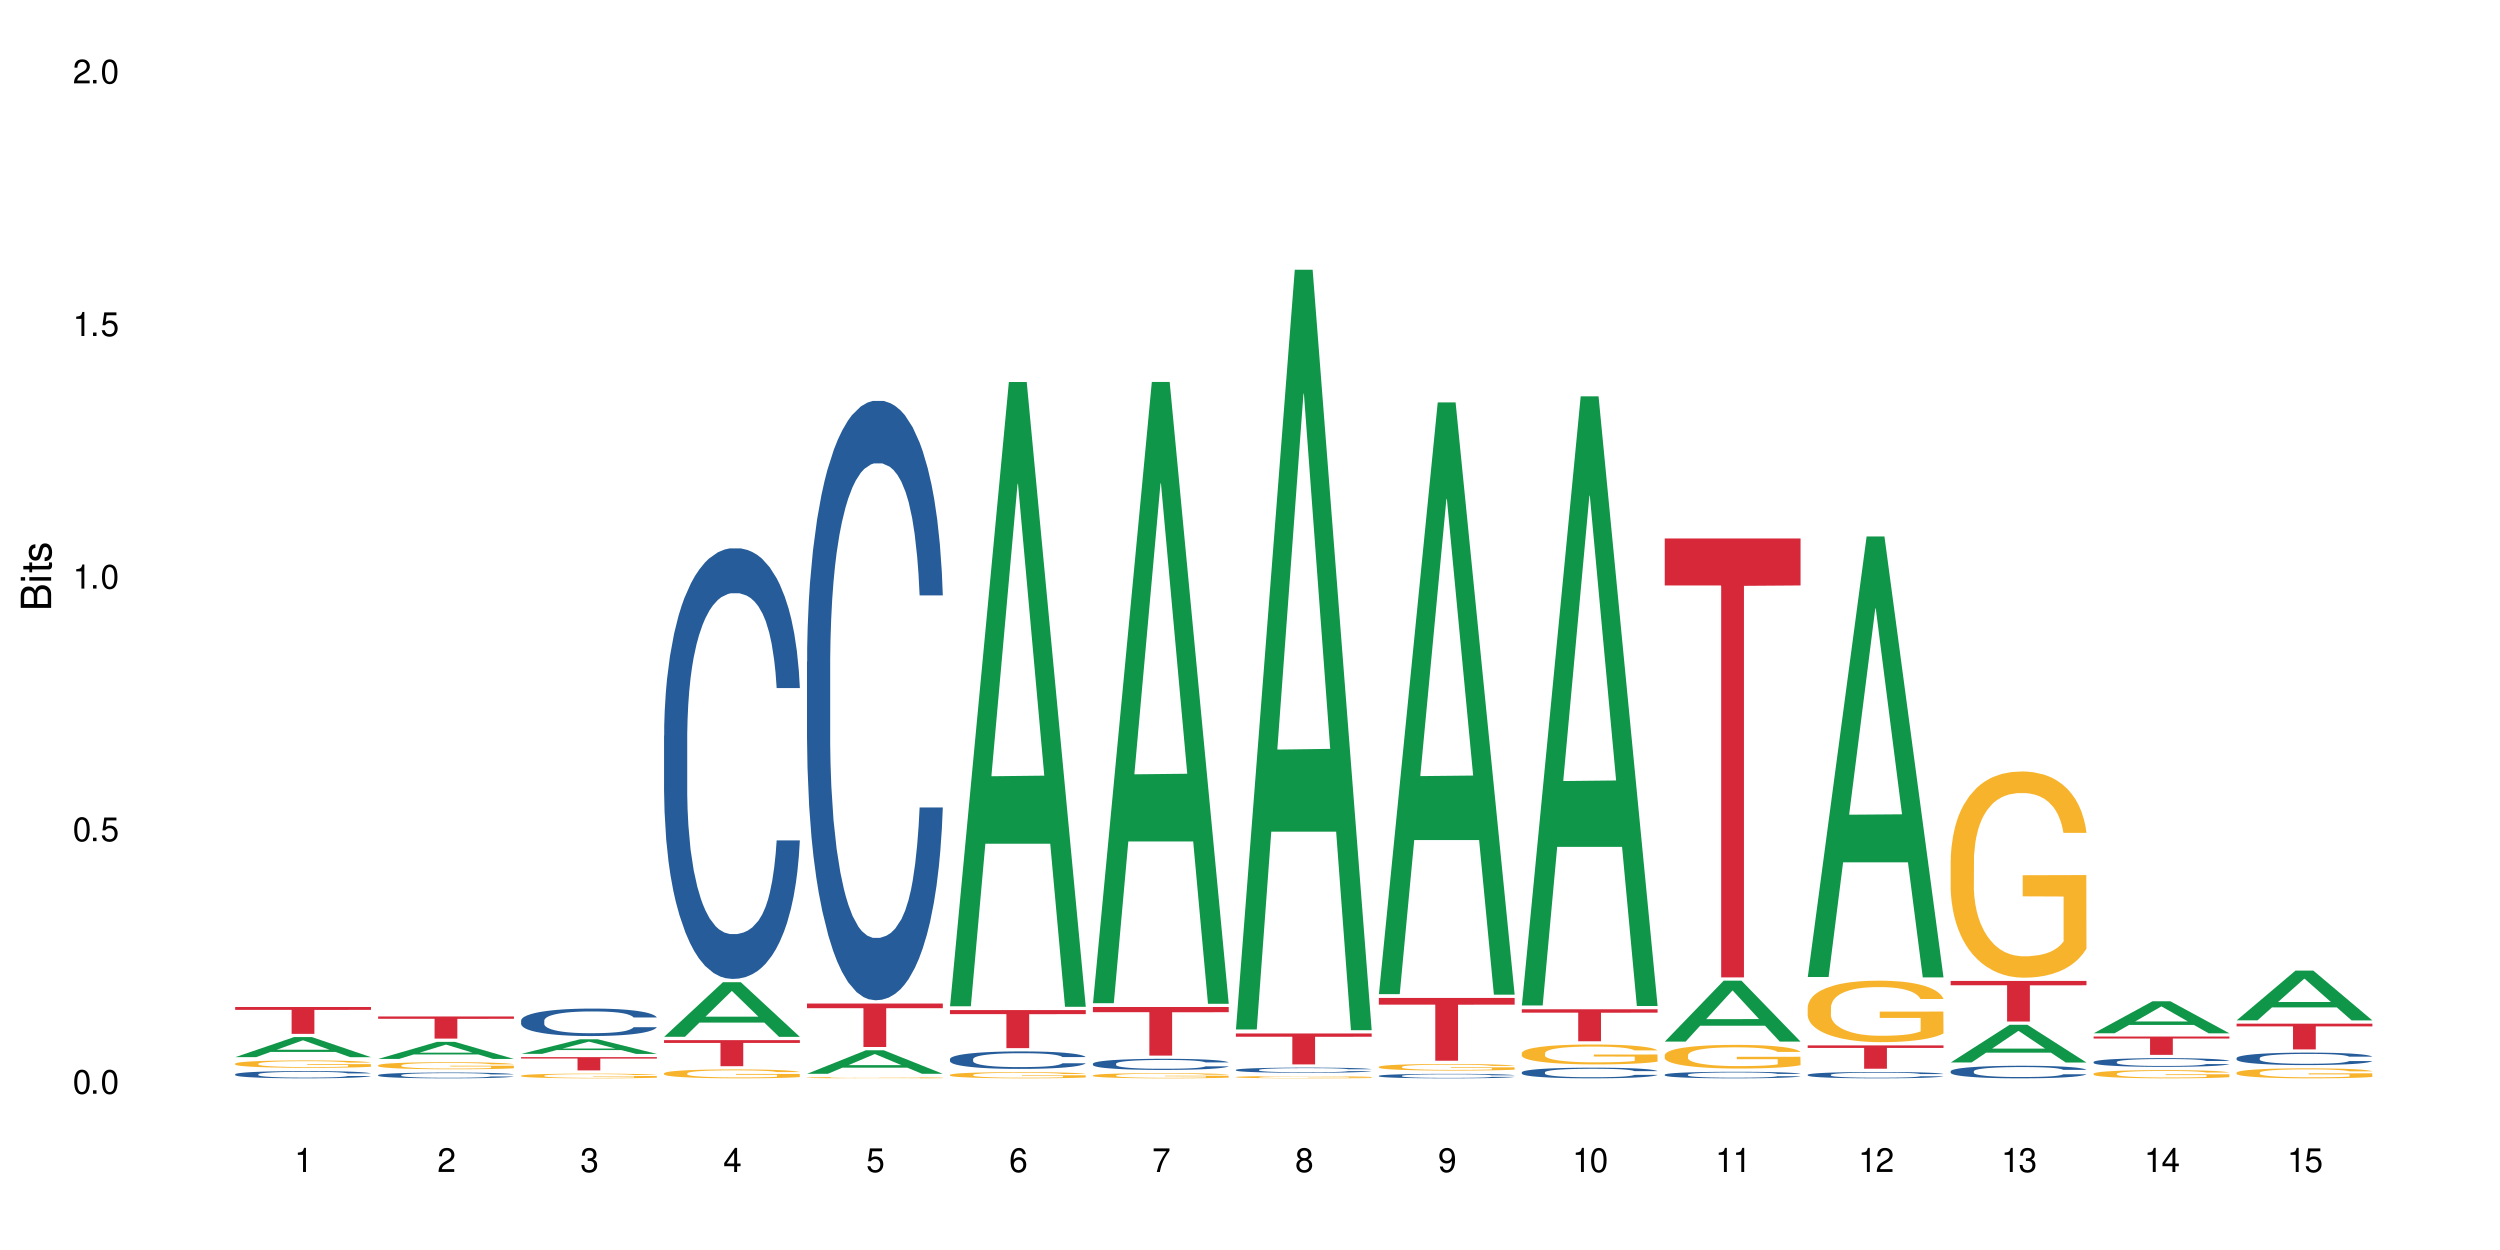 <?xml version="1.0" encoding="UTF-8"?>
<svg xmlns="http://www.w3.org/2000/svg" xmlns:xlink="http://www.w3.org/1999/xlink" width="720" height="360" viewBox="0 0 720 360">
<defs>
<g>
<g id="glyph-0-0">
</g>
<g id="glyph-0-1">
<path d="M 2.641 -6.938 C 2 -6.938 1.422 -6.656 1.078 -6.172 C 0.641 -5.562 0.406 -4.641 0.406 -3.359 C 0.406 -1.016 1.188 0.219 2.641 0.219 C 4.078 0.219 4.859 -1.016 4.859 -3.297 C 4.859 -4.641 4.656 -5.547 4.203 -6.172 C 3.844 -6.656 3.281 -6.938 2.641 -6.938 Z M 2.641 -6.188 C 3.547 -6.188 4 -5.25 4 -3.375 C 4 -1.406 3.562 -0.484 2.625 -0.484 C 1.734 -0.484 1.281 -1.438 1.281 -3.344 C 1.281 -5.25 1.734 -6.188 2.641 -6.188 Z M 2.641 -6.188 "/>
</g>
<g id="glyph-0-2">
<path d="M 1.828 -1 L 0.828 -1 L 0.828 0 L 1.828 0 Z M 1.828 -1 "/>
</g>
<g id="glyph-0-3">
<path d="M 4.562 -6.797 L 1.062 -6.797 L 0.547 -3.094 L 1.328 -3.094 C 1.719 -3.562 2.047 -3.734 2.578 -3.734 C 3.484 -3.734 4.062 -3.109 4.062 -2.094 C 4.062 -1.125 3.484 -0.531 2.578 -0.531 C 1.828 -0.531 1.375 -0.906 1.188 -1.672 L 0.328 -1.672 C 0.453 -1.109 0.547 -0.844 0.75 -0.594 C 1.125 -0.078 1.828 0.219 2.594 0.219 C 3.969 0.219 4.922 -0.781 4.922 -2.219 C 4.922 -3.562 4.031 -4.484 2.719 -4.484 C 2.25 -4.484 1.859 -4.359 1.469 -4.062 L 1.734 -5.969 L 4.562 -5.969 Z M 4.562 -6.797 "/>
</g>
<g id="glyph-0-4">
<path d="M 2.484 -4.938 L 2.484 0 L 3.328 0 L 3.328 -6.938 L 2.766 -6.938 C 2.469 -5.875 2.281 -5.734 0.984 -5.562 L 0.984 -4.938 Z M 2.484 -4.938 "/>
</g>
<g id="glyph-0-5">
<path d="M 4.859 -0.828 L 1.281 -0.828 C 1.359 -1.406 1.672 -1.781 2.5 -2.281 L 3.469 -2.828 C 4.406 -3.344 4.906 -4.062 4.906 -4.906 C 4.906 -5.484 4.672 -6.031 4.266 -6.406 C 3.859 -6.766 3.375 -6.938 2.719 -6.938 C 1.859 -6.938 1.219 -6.625 0.844 -6.031 C 0.609 -5.672 0.5 -5.234 0.484 -4.531 L 1.328 -4.531 C 1.359 -5.016 1.406 -5.281 1.531 -5.516 C 1.75 -5.938 2.188 -6.203 2.703 -6.203 C 3.469 -6.203 4.031 -5.641 4.031 -4.891 C 4.031 -4.344 3.719 -3.859 3.125 -3.516 L 2.234 -3 C 0.812 -2.172 0.406 -1.531 0.328 -0.016 L 4.859 -0.016 Z M 4.859 -0.828 "/>
</g>
<g id="glyph-0-6">
<path d="M 2.125 -3.188 L 2.578 -3.188 C 3.5 -3.188 3.984 -2.766 3.984 -1.922 C 3.984 -1.062 3.469 -0.531 2.594 -0.531 C 1.656 -0.531 1.203 -1 1.156 -2.016 L 0.312 -2.016 C 0.344 -1.453 0.438 -1.094 0.609 -0.781 C 0.953 -0.109 1.625 0.219 2.547 0.219 C 3.953 0.219 4.859 -0.625 4.859 -1.938 C 4.859 -2.828 4.516 -3.297 3.703 -3.594 C 4.344 -3.844 4.656 -4.328 4.656 -5.031 C 4.656 -6.219 3.875 -6.938 2.578 -6.938 C 1.203 -6.938 0.484 -6.172 0.453 -4.703 L 1.297 -4.703 C 1.312 -5.125 1.344 -5.359 1.453 -5.578 C 1.641 -5.969 2.062 -6.203 2.594 -6.203 C 3.344 -6.203 3.797 -5.75 3.797 -5 C 3.797 -4.516 3.609 -4.219 3.25 -4.047 C 3.016 -3.953 2.703 -3.922 2.125 -3.906 Z M 2.125 -3.188 "/>
</g>
<g id="glyph-0-7">
<path d="M 3.141 -1.672 L 3.141 0 L 3.984 0 L 3.984 -1.672 L 4.984 -1.672 L 4.984 -2.438 L 3.984 -2.438 L 3.984 -6.938 L 3.359 -6.938 L 0.266 -2.578 L 0.266 -1.672 Z M 3.141 -2.438 L 1 -2.438 L 3.141 -5.5 Z M 3.141 -2.438 "/>
</g>
<g id="glyph-0-8">
<path d="M 4.781 -5.125 C 4.609 -6.266 3.891 -6.938 2.844 -6.938 C 2.094 -6.938 1.422 -6.578 1.031 -5.953 C 0.594 -5.266 0.406 -4.422 0.406 -3.172 C 0.406 -2 0.578 -1.25 0.984 -0.641 C 1.359 -0.078 1.953 0.219 2.703 0.219 C 3.984 0.219 4.922 -0.75 4.922 -2.094 C 4.922 -3.375 4.062 -4.281 2.844 -4.281 C 2.172 -4.281 1.641 -4.031 1.281 -3.516 C 1.281 -5.234 1.828 -6.188 2.797 -6.188 C 3.391 -6.188 3.797 -5.797 3.938 -5.125 Z M 2.734 -3.531 C 3.547 -3.531 4.062 -2.953 4.062 -2.031 C 4.062 -1.156 3.484 -0.531 2.703 -0.531 C 1.922 -0.531 1.328 -1.188 1.328 -2.078 C 1.328 -2.938 1.906 -3.531 2.734 -3.531 Z M 2.734 -3.531 "/>
</g>
<g id="glyph-0-9">
<path d="M 4.984 -6.797 L 0.438 -6.797 L 0.438 -5.969 L 4.109 -5.969 C 2.5 -3.656 1.828 -2.234 1.328 0 L 2.219 0 C 2.594 -2.172 3.453 -4.047 4.984 -6.094 Z M 4.984 -6.797 "/>
</g>
<g id="glyph-0-10">
<path d="M 3.75 -3.656 C 4.469 -4.094 4.688 -4.438 4.688 -5.078 C 4.688 -6.172 3.844 -6.938 2.641 -6.938 C 1.438 -6.938 0.594 -6.172 0.594 -5.094 C 0.594 -4.438 0.812 -4.094 1.516 -3.656 C 0.734 -3.266 0.359 -2.703 0.359 -1.922 C 0.359 -0.656 1.281 0.219 2.641 0.219 C 3.984 0.219 4.922 -0.656 4.922 -1.922 C 4.922 -2.703 4.531 -3.266 3.75 -3.656 Z M 2.641 -6.188 C 3.359 -6.188 3.812 -5.75 3.812 -5.062 C 3.812 -4.406 3.344 -3.984 2.641 -3.984 C 1.922 -3.984 1.453 -4.406 1.453 -5.078 C 1.453 -5.75 1.922 -6.188 2.641 -6.188 Z M 2.641 -3.266 C 3.484 -3.266 4.062 -2.719 4.062 -1.906 C 4.062 -1.078 3.484 -0.531 2.625 -0.531 C 1.797 -0.531 1.219 -1.094 1.219 -1.906 C 1.219 -2.719 1.781 -3.266 2.641 -3.266 Z M 2.641 -3.266 "/>
</g>
<g id="glyph-0-11">
<path d="M 0.516 -1.578 C 0.672 -0.453 1.406 0.219 2.438 0.219 C 3.188 0.219 3.859 -0.141 4.266 -0.766 C 4.688 -1.453 4.891 -2.297 4.891 -3.547 C 4.891 -4.719 4.703 -5.453 4.312 -6.078 C 3.938 -6.641 3.344 -6.938 2.594 -6.938 C 1.297 -6.938 0.359 -5.969 0.359 -4.625 C 0.359 -3.344 1.234 -2.453 2.453 -2.453 C 3.094 -2.453 3.578 -2.672 4.016 -3.203 C 4 -1.484 3.469 -0.531 2.5 -0.531 C 1.906 -0.531 1.484 -0.906 1.359 -1.578 Z M 2.578 -6.203 C 3.375 -6.203 3.969 -5.531 3.969 -4.641 C 3.969 -3.797 3.391 -3.188 2.547 -3.188 C 1.734 -3.188 1.234 -3.766 1.234 -4.688 C 1.234 -5.562 1.797 -6.203 2.578 -6.203 Z M 2.578 -6.203 "/>
</g>
<g id="glyph-1-0">
</g>
<g id="glyph-1-1">
<path d="M 0 -0.953 L 0 -4.891 C 0 -5.719 -0.234 -6.344 -0.734 -6.797 C -1.188 -7.234 -1.812 -7.469 -2.5 -7.469 C -3.547 -7.469 -4.188 -7 -4.625 -5.875 C -4.984 -6.688 -5.625 -7.094 -6.531 -7.094 C -7.172 -7.094 -7.734 -6.859 -8.141 -6.391 C -8.562 -5.922 -8.75 -5.344 -8.75 -4.5 L -8.75 -0.953 Z M -4.984 -2.062 L -7.766 -2.062 L -7.766 -4.219 C -7.766 -4.844 -7.688 -5.203 -7.453 -5.5 C -7.219 -5.812 -6.859 -5.969 -6.375 -5.969 C -5.891 -5.969 -5.531 -5.812 -5.297 -5.5 C -5.062 -5.203 -4.984 -4.844 -4.984 -4.219 Z M -0.984 -2.062 L -4 -2.062 L -4 -4.781 C -4 -5.766 -3.438 -6.359 -2.484 -6.359 C -1.547 -6.359 -0.984 -5.766 -0.984 -4.781 Z M -0.984 -2.062 "/>
</g>
<g id="glyph-1-2">
<path d="M -6.281 -1.797 L -6.281 -0.797 L 0 -0.797 L 0 -1.797 Z M -8.75 -1.797 L -8.75 -0.797 L -7.484 -0.797 L -7.484 -1.797 Z M -8.75 -1.797 "/>
</g>
<g id="glyph-1-3">
<path d="M -6.281 -3.047 L -6.281 -2.016 L -8.016 -2.016 L -8.016 -1.016 L -6.281 -1.016 L -6.281 -0.172 L -5.469 -0.172 L -5.469 -1.016 L -0.719 -1.016 C -0.078 -1.016 0.281 -1.453 0.281 -2.234 C 0.281 -2.5 0.25 -2.719 0.188 -3.047 L -0.641 -3.047 C -0.609 -2.906 -0.594 -2.766 -0.594 -2.562 C -0.594 -2.141 -0.719 -2.016 -1.156 -2.016 L -5.469 -2.016 L -5.469 -3.047 Z M -6.281 -3.047 "/>
</g>
<g id="glyph-1-4">
<path d="M -4.531 -5.25 C -5.766 -5.25 -6.469 -4.422 -6.469 -2.969 C -6.469 -1.516 -5.719 -0.562 -4.547 -0.562 C -3.562 -0.562 -3.094 -1.062 -2.734 -2.562 L -2.516 -3.484 C -2.344 -4.188 -2.094 -4.469 -1.641 -4.469 C -1.047 -4.469 -0.641 -3.875 -0.641 -3 C -0.641 -2.453 -0.797 -2 -1.062 -1.75 C -1.25 -1.594 -1.422 -1.531 -1.875 -1.469 L -1.875 -0.406 C -0.422 -0.453 0.281 -1.266 0.281 -2.922 C 0.281 -4.5 -0.5 -5.516 -1.719 -5.516 C -2.656 -5.516 -3.172 -4.984 -3.469 -3.734 L -3.703 -2.766 C -3.891 -1.953 -4.156 -1.609 -4.594 -1.609 C -5.188 -1.609 -5.547 -2.125 -5.547 -2.938 C -5.547 -3.75 -5.203 -4.172 -4.531 -4.203 Z M -4.531 -5.25 "/>
</g>
</g>
</defs>
<rect x="-72" y="-36" width="864" height="432" fill="rgb(100%, 100%, 100%)" fill-opacity="1"/>
<path fill-rule="nonzero" fill="rgb(6.275%, 58.824%, 28.235%)" fill-opacity="1" d="M 67.73 304.461 L 67.773 304.453 L 84.695 298.68 L 89.836 298.68 L 106.844 304.465 L 100.867 304.465 L 96.605 302.953 L 77.926 302.953 L 73.75 304.461 L 67.73 304.461 L 79.723 302.332 L 94.895 302.324 L 87.328 299.625 L 87.246 299.621 L 87.16 299.637 L 79.684 302.324 L 79.723 302.332 Z M 67.73 304.461 "/>
<path fill-rule="nonzero" fill="rgb(14.51%, 36.078%, 60%)" fill-opacity="1" d="M 67.73 309.379 L 67.777 309.379 L 67.777 309.332 L 67.922 309.258 L 68.254 309.168 L 68.59 309.102 L 69.449 308.992 L 70.641 308.883 L 71.879 308.797 L 72.785 308.746 L 73.598 308.711 L 75.457 308.637 L 76.652 308.602 L 77.938 308.57 L 79.512 308.539 L 80.656 308.52 L 83.234 308.488 L 85.141 308.473 L 86.621 308.469 L 89.816 308.469 L 91.723 308.477 L 93.105 308.484 L 94.633 308.5 L 95.922 308.52 L 98.164 308.559 L 100.168 308.613 L 101.074 308.645 L 102.504 308.703 L 103.602 308.762 L 104.363 308.812 L 105.223 308.883 L 105.984 308.969 L 106.559 309.066 L 106.844 309.148 L 100.168 309.148 L 99.832 309.07 L 99.449 309.012 L 98.734 308.934 L 98.02 308.879 L 97.02 308.82 L 96.113 308.785 L 94.871 308.75 L 93.773 308.727 L 92.629 308.711 L 91.531 308.699 L 89.434 308.688 L 87 308.688 L 86.094 308.691 L 84.234 308.707 L 83.234 308.719 L 81.801 308.746 L 80.801 308.77 L 79.609 308.809 L 78.797 308.84 L 77.797 308.891 L 77.078 308.934 L 76.27 309 L 75.793 309.047 L 75.363 309.098 L 74.98 309.164 L 74.695 309.23 L 74.504 309.301 L 74.41 309.371 L 74.41 309.664 L 74.504 309.734 L 74.742 309.816 L 75.363 309.934 L 76.27 310.031 L 77.32 310.113 L 78.32 310.172 L 78.891 310.199 L 79.656 310.227 L 80.848 310.266 L 82.566 310.305 L 83.566 310.32 L 85.094 310.336 L 86.668 310.344 L 88.766 310.344 L 90.625 310.336 L 91.867 310.324 L 93.156 310.309 L 94.918 310.277 L 96.016 310.246 L 96.969 310.211 L 97.688 310.176 L 98.164 310.145 L 98.879 310.086 L 99.449 310.02 L 99.879 309.953 L 100.168 309.887 L 106.844 309.887 L 106.559 309.965 L 106.129 310.039 L 105.699 310.094 L 105.031 310.16 L 104.27 310.219 L 103.172 310.289 L 102.266 310.332 L 101.074 310.379 L 99.977 310.414 L 98.781 310.449 L 97.02 310.488 L 95.875 310.504 L 94.633 310.523 L 93.156 310.539 L 91.293 310.551 L 89.289 310.559 L 87.43 310.562 L 85.426 310.559 L 83.949 310.551 L 81.992 310.531 L 79.559 310.496 L 77.797 310.461 L 76.414 310.426 L 75.219 310.387 L 73.883 310.336 L 72.168 310.25 L 71.117 310.188 L 70.402 310.133 L 69.59 310.059 L 69.02 309.992 L 68.352 309.883 L 67.875 309.75 L 67.73 309.645 Z M 67.73 309.379 "/>
<path fill-rule="nonzero" fill="rgb(96.863%, 70.196%, 16.863%)" fill-opacity="1" d="M 67.73 306.312 L 67.777 306.312 L 67.777 306.273 L 67.969 306.184 L 68.445 306.062 L 69.066 305.965 L 69.734 305.887 L 70.164 305.848 L 70.879 305.789 L 71.5 305.746 L 73.074 305.656 L 75.078 305.574 L 76.172 305.539 L 77.414 305.508 L 79.18 305.469 L 79.988 305.457 L 82.469 305.426 L 85.285 305.406 L 88.383 305.398 L 89.816 305.402 L 91.77 305.41 L 94.441 305.43 L 95.969 305.449 L 97.16 305.469 L 98.402 305.496 L 99.926 305.535 L 101.359 305.582 L 102.504 305.629 L 103.648 305.688 L 104.602 305.75 L 105.414 305.816 L 106.129 305.898 L 106.559 305.969 L 106.844 306.035 L 100.215 306.035 L 99.832 305.969 L 99.402 305.914 L 98.688 305.852 L 97.973 305.805 L 97.258 305.766 L 95.922 305.715 L 94.777 305.684 L 93.344 305.656 L 91.961 305.641 L 90.387 305.629 L 89.434 305.625 L 86.906 305.625 L 84.617 305.637 L 83.281 305.652 L 82.328 305.668 L 80.992 305.699 L 80.18 305.723 L 79.703 305.738 L 78.273 305.797 L 77.32 305.852 L 76.793 305.891 L 76.125 305.949 L 75.648 306 L 75.125 306.078 L 74.84 306.137 L 74.457 306.27 L 74.41 306.621 L 74.551 306.695 L 74.84 306.773 L 75.219 306.844 L 75.793 306.918 L 76.363 306.973 L 77.367 307.051 L 78.227 307.102 L 78.891 307.133 L 80.18 307.188 L 80.703 307.203 L 81.945 307.238 L 83.234 307.266 L 84.809 307.289 L 86 307.301 L 87.906 307.312 L 90.34 307.312 L 93.203 307.301 L 95.016 307.285 L 96.254 307.27 L 97.066 307.254 L 98.066 307.234 L 98.781 307.215 L 99.449 307.191 L 100.262 307.16 L 100.262 306.695 L 88.48 306.691 L 88.48 306.473 L 106.797 306.473 L 106.844 307.234 L 105.844 307.285 L 104.602 307.336 L 103.41 307.375 L 102.168 307.41 L 100.406 307.445 L 98.973 307.469 L 96.781 307.496 L 94.777 307.512 L 92.676 307.523 L 90.816 307.531 L 88.621 307.531 L 86.668 307.527 L 84.57 307.516 L 82.898 307.5 L 81.371 307.48 L 79.848 307.457 L 77.938 307.418 L 76.699 307.383 L 75.41 307.344 L 74.121 307.293 L 72.977 307.242 L 72.215 307.199 L 71.453 307.152 L 70.641 307.094 L 69.879 307.027 L 69.305 306.969 L 68.781 306.898 L 68.398 306.836 L 68.016 306.75 L 67.828 306.68 L 67.73 306.617 Z M 67.73 306.312 "/>
<path fill-rule="nonzero" fill="rgb(83.922%, 15.686%, 22.353%)" fill-opacity="1" d="M 67.73 290.02 L 106.844 290.02 L 106.844 290.848 L 90.543 290.855 L 90.543 297.746 L 83.984 297.746 L 83.984 290.859 L 83.891 290.848 L 67.73 290.848 Z M 67.73 290.02 "/>
<path fill-rule="nonzero" fill="rgb(6.275%, 58.824%, 28.235%)" fill-opacity="1" d="M 108.902 304.977 L 108.945 304.969 L 125.867 300.059 L 131.008 300.059 L 148.016 304.98 L 142.039 304.98 L 137.777 303.695 L 119.098 303.695 L 114.922 304.977 L 108.902 304.977 L 120.895 303.164 L 136.062 303.16 L 128.5 300.863 L 128.418 300.855 L 128.332 300.871 L 120.855 303.16 L 120.895 303.164 Z M 108.902 304.977 "/>
<path fill-rule="nonzero" fill="rgb(14.51%, 36.078%, 60%)" fill-opacity="1" d="M 108.902 309.617 L 108.949 309.617 L 108.949 309.578 L 109.094 309.52 L 109.426 309.449 L 109.762 309.398 L 110.621 309.309 L 111.812 309.219 L 113.051 309.152 L 113.957 309.113 L 114.77 309.082 L 116.629 309.027 L 117.82 308.996 L 119.109 308.973 L 120.684 308.945 L 121.828 308.93 L 124.406 308.906 L 126.312 308.895 L 127.793 308.891 L 130.988 308.891 L 132.895 308.895 L 134.277 308.902 L 135.805 308.918 L 137.094 308.93 L 139.336 308.965 L 141.336 309.008 L 142.242 309.031 L 143.676 309.078 L 144.773 309.125 L 145.535 309.164 L 146.395 309.219 L 147.156 309.289 L 147.73 309.367 L 148.016 309.434 L 141.336 309.434 L 141.004 309.371 L 140.621 309.324 L 139.906 309.262 L 139.191 309.219 L 138.191 309.172 L 137.285 309.145 L 136.043 309.113 L 134.945 309.098 L 133.801 309.082 L 132.703 309.074 L 130.605 309.062 L 128.172 309.062 L 127.266 309.066 L 125.406 309.078 L 124.406 309.09 L 122.973 309.113 L 121.973 309.133 L 120.781 309.164 L 119.969 309.188 L 118.969 309.227 L 118.25 309.262 L 117.441 309.312 L 116.965 309.352 L 116.535 309.395 L 116.152 309.445 L 115.867 309.5 L 115.676 309.555 L 115.582 309.609 L 115.582 309.848 L 115.676 309.902 L 115.914 309.965 L 116.535 310.059 L 117.441 310.141 L 118.488 310.203 L 119.492 310.25 L 120.062 310.27 L 120.828 310.297 L 122.02 310.324 L 123.738 310.355 L 124.738 310.367 L 126.266 310.383 L 127.84 310.387 L 129.938 310.387 L 131.797 310.383 L 133.039 310.375 L 134.324 310.359 L 136.09 310.336 L 137.188 310.312 L 138.141 310.281 L 138.859 310.254 L 139.336 310.227 L 140.051 310.18 L 140.621 310.129 L 141.051 310.074 L 141.336 310.023 L 148.016 310.023 L 147.73 310.086 L 147.301 310.145 L 146.871 310.188 L 146.203 310.242 L 145.441 310.289 L 144.344 310.344 L 143.438 310.379 L 142.242 310.414 L 141.148 310.445 L 139.953 310.473 L 138.191 310.5 L 137.043 310.516 L 135.805 310.531 L 134.324 310.543 L 132.465 310.555 L 130.461 310.559 L 128.602 310.562 L 126.598 310.559 L 125.121 310.551 L 123.164 310.539 L 120.73 310.512 L 118.969 310.48 L 117.582 310.453 L 116.391 310.422 L 115.055 310.383 L 113.34 310.312 L 112.289 310.262 L 111.574 310.219 L 110.762 310.16 L 110.191 310.105 L 109.523 310.02 L 109.047 309.91 L 108.902 309.828 Z M 108.902 309.617 "/>
<path fill-rule="nonzero" fill="rgb(96.863%, 70.196%, 16.863%)" fill-opacity="1" d="M 108.902 306.789 L 108.949 306.785 L 108.949 306.75 L 109.141 306.664 L 109.617 306.551 L 110.238 306.457 L 110.906 306.379 L 111.336 306.34 L 112.051 306.285 L 112.672 306.246 L 114.246 306.16 L 116.25 306.082 L 117.344 306.051 L 118.586 306.016 L 120.352 305.98 L 121.16 305.969 L 123.641 305.938 L 126.457 305.922 L 129.555 305.914 L 130.988 305.918 L 132.941 305.926 L 135.613 305.945 L 137.141 305.965 L 138.332 305.98 L 139.574 306.008 L 141.098 306.043 L 142.531 306.09 L 143.676 306.133 L 144.82 306.188 L 145.773 306.25 L 146.586 306.312 L 147.301 306.391 L 147.73 306.457 L 148.016 306.523 L 141.387 306.523 L 141.004 306.457 L 140.574 306.406 L 139.859 306.344 L 139.145 306.301 L 138.43 306.266 L 137.094 306.215 L 135.949 306.188 L 134.516 306.16 L 133.133 306.145 L 131.559 306.133 L 130.605 306.129 L 128.078 306.129 L 125.789 306.141 L 124.453 306.156 L 123.5 306.172 L 122.164 306.199 L 121.352 306.223 L 120.875 306.238 L 119.445 306.297 L 118.488 306.348 L 117.965 306.383 L 117.297 306.438 L 116.82 306.488 L 116.297 306.562 L 116.008 306.621 L 115.629 306.746 L 115.582 307.082 L 115.723 307.152 L 116.008 307.227 L 116.391 307.297 L 116.965 307.367 L 117.535 307.422 L 118.539 307.492 L 119.395 307.543 L 120.062 307.574 L 121.352 307.625 L 121.875 307.641 L 123.117 307.672 L 124.406 307.699 L 125.98 307.723 L 127.172 307.734 L 129.078 307.742 L 131.512 307.742 L 134.375 307.73 L 136.188 307.715 L 137.426 307.703 L 138.238 307.688 L 139.238 307.668 L 139.953 307.648 L 140.621 307.629 L 141.434 307.598 L 141.434 307.152 L 129.652 307.148 L 129.652 306.941 L 147.969 306.941 L 148.016 307.668 L 147.016 307.719 L 145.773 307.766 L 144.582 307.805 L 143.34 307.836 L 141.578 307.871 L 140.145 307.895 L 137.949 307.918 L 135.949 307.938 L 133.848 307.949 L 131.988 307.953 L 129.793 307.957 L 127.84 307.953 L 125.742 307.941 L 124.07 307.926 L 122.543 307.906 L 121.02 307.883 L 119.109 307.844 L 117.871 307.812 L 116.582 307.773 L 115.293 307.727 L 114.148 307.676 L 113.387 307.637 L 112.625 307.59 L 111.812 307.535 L 111.051 307.473 L 110.477 307.414 L 109.953 307.348 L 109.57 307.289 L 109.188 307.203 L 108.996 307.137 L 108.902 307.078 Z M 108.902 306.789 "/>
<path fill-rule="nonzero" fill="rgb(83.922%, 15.686%, 22.353%)" fill-opacity="1" d="M 108.902 292.738 L 148.016 292.738 L 148.016 293.422 L 131.715 293.426 L 131.715 299.121 L 125.156 299.121 L 125.156 293.434 L 125.062 293.422 L 108.902 293.422 Z M 108.902 292.738 "/>
<path fill-rule="nonzero" fill="rgb(6.275%, 58.824%, 28.235%)" fill-opacity="1" d="M 150.074 303.523 L 150.117 303.52 L 167.039 299.316 L 172.18 299.316 L 189.188 303.527 L 183.211 303.527 L 178.949 302.426 L 160.27 302.426 L 156.09 303.523 L 150.074 303.523 L 162.066 301.973 L 177.234 301.969 L 169.672 300.004 L 169.59 300 L 169.504 300.012 L 162.027 301.969 L 162.066 301.973 Z M 150.074 303.523 "/>
<path fill-rule="nonzero" fill="rgb(14.51%, 36.078%, 60%)" fill-opacity="1" d="M 150.074 293.914 L 150.121 293.906 L 150.121 293.734 L 150.266 293.461 L 150.598 293.113 L 150.934 292.875 L 151.793 292.445 L 152.984 292.035 L 154.223 291.715 L 155.129 291.527 L 155.941 291.383 L 157.801 291.117 L 158.992 290.98 L 160.281 290.855 L 161.855 290.734 L 163 290.66 L 165.578 290.547 L 167.484 290.496 L 168.965 290.473 L 172.16 290.473 L 174.066 290.504 L 175.449 290.539 L 176.977 290.598 L 178.266 290.66 L 180.508 290.82 L 182.508 291.023 L 183.414 291.137 L 184.848 291.363 L 185.945 291.578 L 186.707 291.766 L 187.566 292.035 L 188.328 292.359 L 188.902 292.73 L 189.188 293.039 L 182.508 293.039 L 182.176 292.75 L 181.793 292.527 L 181.078 292.23 L 180.363 292.02 L 179.359 291.812 L 178.453 291.672 L 177.215 291.535 L 176.117 291.449 L 174.973 291.383 L 173.875 291.34 L 171.777 291.297 L 169.344 291.297 L 168.438 291.312 L 166.578 291.371 L 165.578 291.422 L 164.145 291.523 L 163.145 291.617 L 161.953 291.762 L 161.141 291.883 L 160.137 292.07 L 159.422 292.238 L 158.613 292.477 L 158.137 292.656 L 157.707 292.859 L 157.324 293.098 L 157.039 293.352 L 156.848 293.617 L 156.754 293.879 L 156.754 295 L 156.848 295.258 L 157.086 295.562 L 157.707 296.004 L 158.613 296.387 L 159.66 296.691 L 160.664 296.906 L 161.234 297.008 L 162 297.125 L 163.191 297.27 L 164.91 297.414 L 165.91 297.473 L 167.438 297.527 L 169.012 297.559 L 171.109 297.559 L 172.969 297.527 L 174.211 297.492 L 175.496 297.434 L 177.262 297.312 L 178.359 297.195 L 179.312 297.059 L 180.027 296.922 L 180.508 296.805 L 181.223 296.582 L 181.793 296.336 L 182.223 296.082 L 182.508 295.836 L 189.188 295.836 L 188.902 296.125 L 188.473 296.41 L 188.043 296.617 L 187.375 296.871 L 186.613 297.094 L 185.516 297.348 L 184.609 297.516 L 183.414 297.695 L 182.32 297.832 L 181.125 297.957 L 179.359 298.102 L 178.215 298.172 L 176.977 298.238 L 175.496 298.297 L 173.637 298.348 L 171.633 298.375 L 169.773 298.383 L 167.77 298.367 L 166.293 298.34 L 164.336 298.273 L 161.902 298.145 L 160.137 298.008 L 158.754 297.867 L 157.562 297.723 L 156.227 297.527 L 154.512 297.211 L 153.461 296.965 L 152.746 296.762 L 151.934 296.48 L 151.363 296.227 L 150.695 295.824 L 150.219 295.309 L 150.074 294.914 Z M 150.074 293.914 "/>
<path fill-rule="nonzero" fill="rgb(96.863%, 70.196%, 16.863%)" fill-opacity="1" d="M 150.074 309.789 L 150.121 309.785 L 150.121 309.762 L 150.312 309.707 L 150.789 309.629 L 151.41 309.566 L 152.078 309.516 L 152.508 309.492 L 153.223 309.453 L 153.844 309.426 L 155.418 309.371 L 157.418 309.32 L 158.516 309.297 L 159.758 309.277 L 161.523 309.254 L 162.332 309.242 L 164.812 309.223 L 167.629 309.211 L 170.727 309.207 L 172.16 309.211 L 174.113 309.215 L 176.785 309.227 L 178.312 309.238 L 179.504 309.254 L 180.746 309.27 L 182.27 309.293 L 183.703 309.324 L 184.848 309.352 L 185.992 309.391 L 186.945 309.43 L 187.758 309.473 L 188.473 309.523 L 188.902 309.566 L 189.188 309.609 L 182.559 309.609 L 182.176 309.566 L 181.746 309.535 L 181.031 309.492 L 180.316 309.465 L 179.602 309.441 L 178.266 309.406 L 177.121 309.387 L 175.688 309.371 L 174.305 309.359 L 172.73 309.352 L 169.25 309.352 L 166.961 309.359 L 165.625 309.367 L 164.672 309.379 L 163.336 309.398 L 162.523 309.41 L 162.047 309.422 L 160.617 309.461 L 159.66 309.496 L 159.137 309.52 L 158.469 309.555 L 157.992 309.59 L 157.469 309.637 L 157.18 309.676 L 156.801 309.758 L 156.754 309.98 L 156.895 310.027 L 157.18 310.078 L 157.562 310.125 L 158.137 310.172 L 158.707 310.207 L 159.711 310.254 L 160.566 310.285 L 161.234 310.309 L 162.523 310.34 L 163.047 310.352 L 164.289 310.375 L 165.578 310.391 L 167.148 310.406 L 168.344 310.414 L 170.25 310.422 L 172.684 310.422 L 175.547 310.414 L 177.359 310.402 L 178.598 310.395 L 179.41 310.383 L 180.41 310.371 L 181.125 310.359 L 181.793 310.344 L 182.605 310.324 L 182.605 310.027 L 170.824 310.027 L 170.824 309.891 L 189.141 309.887 L 189.188 310.371 L 188.188 310.402 L 186.945 310.438 L 185.754 310.461 L 184.512 310.48 L 182.746 310.504 L 181.316 310.52 L 179.121 310.539 L 177.121 310.547 L 175.02 310.555 L 173.16 310.559 L 170.965 310.562 L 169.012 310.559 L 166.91 310.551 L 165.242 310.543 L 163.715 310.527 L 162.191 310.512 L 160.281 310.488 L 159.043 310.465 L 157.754 310.441 L 156.465 310.41 L 155.32 310.375 L 154.559 310.352 L 153.793 310.32 L 152.984 310.281 L 152.219 310.242 L 151.648 310.203 L 151.125 310.16 L 150.742 310.117 L 150.359 310.062 L 150.168 310.02 L 150.074 309.98 Z M 150.074 309.789 "/>
<path fill-rule="nonzero" fill="rgb(83.922%, 15.686%, 22.353%)" fill-opacity="1" d="M 150.074 304.461 L 189.188 304.461 L 189.188 304.867 L 172.887 304.871 L 172.887 308.273 L 166.328 308.273 L 166.328 304.875 L 166.234 304.867 L 150.074 304.867 Z M 150.074 304.461 "/>
<path fill-rule="nonzero" fill="rgb(6.275%, 58.824%, 28.235%)" fill-opacity="1" d="M 191.246 298.605 L 191.289 298.59 L 208.211 282.871 L 213.352 282.871 L 230.359 298.621 L 224.383 298.621 L 220.121 294.508 L 201.441 294.508 L 197.262 298.605 L 191.246 298.605 L 203.238 292.809 L 218.406 292.793 L 210.844 285.445 L 210.762 285.43 L 210.676 285.473 L 203.195 292.793 L 203.238 292.809 Z M 191.246 298.605 "/>
<path fill-rule="nonzero" fill="rgb(14.51%, 36.078%, 60%)" fill-opacity="1" d="M 191.246 211.883 L 191.293 211.77 L 191.293 209.051 L 191.438 204.742 L 191.77 199.301 L 192.105 195.562 L 192.965 188.875 L 194.156 182.414 L 195.395 177.426 L 196.301 174.477 L 197.113 172.211 L 198.973 168.016 L 200.164 165.863 L 201.453 163.938 L 203.027 162.008 L 204.172 160.875 L 206.746 159.062 L 208.656 158.27 L 210.133 157.93 L 213.332 157.93 L 215.238 158.383 L 216.621 158.949 L 218.148 159.855 L 219.438 160.875 L 221.676 163.371 L 223.68 166.543 L 224.586 168.355 L 226.02 171.871 L 227.117 175.27 L 227.879 178.219 L 228.738 182.414 L 229.5 187.512 L 230.074 193.293 L 230.359 198.168 L 223.68 198.168 L 223.348 193.633 L 222.965 190.121 L 222.25 185.473 L 221.535 182.188 L 220.531 178.898 L 219.625 176.746 L 218.387 174.59 L 217.289 173.23 L 216.145 172.211 L 215.047 171.531 L 212.949 170.852 L 210.516 170.852 L 209.609 171.078 L 207.75 171.984 L 206.746 172.777 L 205.316 174.363 L 204.316 175.84 L 203.121 178.105 L 202.312 180.031 L 201.309 182.98 L 200.594 185.586 L 199.785 189.328 L 199.309 192.16 L 198.879 195.336 L 198.496 199.074 L 198.211 203.043 L 198.02 207.238 L 197.922 211.316 L 197.922 228.887 L 198.02 232.969 L 198.258 237.73 L 198.879 244.645 L 199.785 250.652 L 200.832 255.41 L 201.836 258.812 L 202.406 260.398 L 203.172 262.211 L 204.363 264.48 L 206.082 266.746 L 207.082 267.652 L 208.609 268.562 L 210.184 269.016 L 212.281 269.016 L 214.141 268.562 L 215.383 267.992 L 216.668 267.086 L 218.434 265.16 L 219.531 263.348 L 220.484 261.191 L 221.199 259.039 L 221.676 257.227 L 222.395 253.711 L 222.965 249.855 L 223.395 245.891 L 223.68 242.035 L 230.359 242.035 L 230.074 246.57 L 229.645 250.992 L 229.215 254.277 L 228.547 258.246 L 227.781 261.758 L 226.688 265.727 L 225.781 268.332 L 224.586 271.168 L 223.488 273.32 L 222.297 275.25 L 220.531 277.516 L 219.387 278.648 L 218.148 279.668 L 216.668 280.574 L 214.809 281.371 L 212.805 281.824 L 210.945 281.938 L 208.941 281.711 L 207.465 281.258 L 205.508 280.234 L 203.074 278.195 L 201.309 276.043 L 199.926 273.887 L 198.734 271.621 L 197.398 268.562 L 195.684 263.574 L 194.633 259.719 L 193.918 256.547 L 193.105 252.125 L 192.535 248.156 L 191.867 241.809 L 191.391 233.762 L 191.246 227.527 Z M 191.246 211.883 "/>
<path fill-rule="nonzero" fill="rgb(96.863%, 70.196%, 16.863%)" fill-opacity="1" d="M 191.246 309.094 L 191.293 309.09 L 191.293 309.043 L 191.484 308.938 L 191.961 308.793 L 192.582 308.672 L 193.25 308.578 L 193.68 308.531 L 194.395 308.461 L 195.016 308.41 L 196.59 308.305 L 198.59 308.203 L 199.688 308.164 L 200.93 308.121 L 202.695 308.078 L 203.504 308.062 L 205.984 308.023 L 208.801 308 L 211.898 307.992 L 213.332 307.996 L 215.285 308.004 L 217.957 308.031 L 219.484 308.055 L 220.676 308.078 L 221.918 308.109 L 223.441 308.156 L 224.875 308.211 L 226.02 308.27 L 227.164 308.34 L 228.117 308.414 L 228.93 308.496 L 229.645 308.594 L 230.074 308.676 L 230.359 308.758 L 223.73 308.758 L 223.348 308.676 L 222.918 308.613 L 222.203 308.535 L 221.488 308.48 L 220.77 308.434 L 219.438 308.375 L 218.293 308.336 L 216.859 308.305 L 215.477 308.281 L 213.902 308.27 L 212.949 308.262 L 210.422 308.262 L 208.133 308.281 L 206.797 308.297 L 205.84 308.316 L 204.508 308.352 L 203.695 308.379 L 203.219 308.398 L 201.789 308.473 L 200.832 308.539 L 200.309 308.582 L 199.641 308.652 L 199.164 308.715 L 198.641 308.809 L 198.352 308.879 L 197.973 309.039 L 197.922 309.461 L 198.066 309.551 L 198.352 309.648 L 198.734 309.73 L 199.309 309.82 L 199.879 309.887 L 200.883 309.98 L 201.738 310.039 L 202.406 310.082 L 203.695 310.145 L 204.219 310.164 L 205.461 310.207 L 206.746 310.238 L 208.32 310.27 L 209.516 310.281 L 211.422 310.293 L 213.855 310.293 L 216.719 310.281 L 218.531 310.262 L 219.77 310.242 L 220.582 310.227 L 221.582 310.199 L 222.297 310.176 L 222.965 310.152 L 223.777 310.109 L 223.777 309.551 L 211.996 309.547 L 211.996 309.285 L 230.312 309.285 L 230.359 310.199 L 229.355 310.262 L 228.117 310.324 L 226.926 310.371 L 225.684 310.41 L 223.918 310.457 L 222.488 310.484 L 220.293 310.516 L 218.293 310.539 L 216.191 310.551 L 214.332 310.559 L 212.137 310.562 L 210.184 310.555 L 208.082 310.543 L 206.414 310.523 L 204.887 310.5 L 203.359 310.469 L 201.453 310.422 L 200.215 310.379 L 198.926 310.332 L 197.637 310.273 L 196.492 310.211 L 195.73 310.16 L 194.965 310.105 L 194.156 310.035 L 193.391 309.953 L 192.82 309.883 L 192.297 309.801 L 191.914 309.723 L 191.531 309.617 L 191.34 309.531 L 191.246 309.461 Z M 191.246 309.094 "/>
<path fill-rule="nonzero" fill="rgb(83.922%, 15.686%, 22.353%)" fill-opacity="1" d="M 191.246 299.555 L 230.359 299.555 L 230.359 300.359 L 214.059 300.367 L 214.059 307.059 L 207.5 307.059 L 207.5 300.375 L 207.402 300.359 L 191.246 300.359 Z M 191.246 299.555 "/>
<path fill-rule="nonzero" fill="rgb(6.275%, 58.824%, 28.235%)" fill-opacity="1" d="M 232.418 309.254 L 232.461 309.246 L 249.383 302.473 L 254.523 302.473 L 271.531 309.262 L 265.555 309.262 L 261.293 307.488 L 242.613 307.488 L 238.434 309.254 L 232.418 309.254 L 244.41 306.758 L 259.578 306.75 L 252.016 303.582 L 251.934 303.574 L 251.848 303.594 L 244.367 306.75 L 244.41 306.758 Z M 232.418 309.254 "/>
<path fill-rule="nonzero" fill="rgb(14.51%, 36.078%, 60%)" fill-opacity="1" d="M 232.418 190.578 L 232.465 190.418 L 232.465 186.633 L 232.609 180.637 L 232.941 173.062 L 233.277 167.855 L 234.133 158.547 L 235.328 149.555 L 236.566 142.609 L 237.473 138.508 L 238.285 135.352 L 240.145 129.516 L 241.336 126.516 L 242.625 123.836 L 244.199 121.152 L 245.344 119.574 L 247.918 117.051 L 249.828 115.945 L 251.305 115.473 L 254.504 115.473 L 256.41 116.105 L 257.793 116.895 L 259.32 118.156 L 260.609 119.574 L 262.848 123.047 L 264.852 127.465 L 265.758 129.988 L 267.191 134.879 L 268.285 139.613 L 269.051 143.715 L 269.91 149.555 L 270.672 156.652 L 271.246 164.699 L 271.531 171.484 L 264.852 171.484 L 264.52 165.176 L 264.137 160.281 L 263.422 153.812 L 262.707 149.238 L 261.703 144.664 L 260.797 141.664 L 259.559 138.668 L 258.461 136.773 L 257.316 135.352 L 256.219 134.406 L 254.121 133.461 L 251.688 133.461 L 250.781 133.777 L 248.922 135.039 L 247.918 136.141 L 246.488 138.352 L 245.488 140.402 L 244.293 143.559 L 243.484 146.238 L 242.48 150.344 L 241.766 153.973 L 240.957 159.18 L 240.48 163.121 L 240.051 167.539 L 239.668 172.746 L 239.383 178.27 L 239.191 184.109 L 239.094 189.789 L 239.094 214.242 L 239.191 219.926 L 239.43 226.551 L 240.051 236.176 L 240.957 244.539 L 242.004 251.164 L 243.008 255.898 L 243.578 258.105 L 244.344 260.633 L 245.535 263.785 L 247.25 266.941 L 248.254 268.203 L 249.781 269.469 L 251.355 270.098 L 253.453 270.098 L 255.312 269.469 L 256.555 268.68 L 257.84 267.414 L 259.605 264.734 L 260.703 262.211 L 261.656 259.211 L 262.371 256.215 L 262.848 253.688 L 263.566 248.797 L 264.137 243.434 L 264.566 237.91 L 264.852 232.547 L 271.531 232.547 L 271.246 238.859 L 270.816 245.012 L 270.387 249.586 L 269.719 255.109 L 268.953 260 L 267.859 265.523 L 266.953 269.152 L 265.758 273.098 L 264.66 276.094 L 263.469 278.777 L 261.703 281.934 L 260.559 283.508 L 259.32 284.93 L 257.84 286.191 L 255.98 287.297 L 253.977 287.926 L 252.117 288.086 L 250.113 287.77 L 248.637 287.137 L 246.68 285.719 L 244.246 282.879 L 242.48 279.879 L 241.098 276.883 L 239.906 273.727 L 238.57 269.469 L 236.852 262.523 L 235.805 257.16 L 235.09 252.742 L 234.277 246.59 L 233.707 241.066 L 233.039 232.23 L 232.559 221.027 L 232.418 212.352 Z M 232.418 190.578 "/>
<path fill-rule="nonzero" fill="rgb(96.863%, 70.196%, 16.863%)" fill-opacity="1" d="M 232.418 310.352 L 232.465 310.352 L 232.465 310.344 L 232.656 310.332 L 233.133 310.309 L 233.754 310.293 L 234.422 310.277 L 234.852 310.273 L 235.566 310.262 L 236.188 310.254 L 237.758 310.238 L 239.762 310.227 L 240.859 310.219 L 242.102 310.215 L 243.863 310.207 L 244.676 310.207 L 247.156 310.199 L 249.969 310.195 L 254.504 310.195 L 256.457 310.199 L 259.129 310.199 L 260.656 310.203 L 261.848 310.207 L 263.086 310.211 L 264.613 310.219 L 266.047 310.227 L 267.191 310.234 L 268.336 310.246 L 269.289 310.254 L 270.098 310.266 L 270.816 310.281 L 271.246 310.293 L 271.531 310.305 L 264.898 310.305 L 264.52 310.293 L 264.09 310.285 L 263.375 310.273 L 262.66 310.266 L 261.941 310.258 L 260.609 310.25 L 259.461 310.246 L 258.031 310.238 L 256.648 310.238 L 255.074 310.234 L 251.594 310.234 L 249.305 310.238 L 247.969 310.238 L 247.012 310.242 L 245.676 310.246 L 244.867 310.25 L 244.391 310.254 L 242.957 310.266 L 242.004 310.273 L 241.48 310.281 L 240.812 310.289 L 240.336 310.297 L 239.812 310.312 L 239.523 310.32 L 239.145 310.344 L 239.094 310.406 L 239.238 310.418 L 239.523 310.43 L 239.906 310.441 L 240.48 310.457 L 241.051 310.465 L 242.051 310.477 L 242.91 310.488 L 243.578 310.492 L 244.867 310.5 L 245.391 310.504 L 246.633 310.512 L 247.918 310.516 L 249.492 310.52 L 250.688 310.52 L 252.594 310.523 L 255.027 310.523 L 257.887 310.52 L 259.699 310.52 L 260.941 310.516 L 261.754 310.512 L 262.754 310.508 L 263.469 310.508 L 264.137 310.504 L 264.949 310.496 L 264.949 310.418 L 253.168 310.418 L 253.168 310.379 L 271.484 310.379 L 271.531 310.508 L 270.527 310.52 L 269.289 310.527 L 268.098 310.535 L 266.855 310.539 L 265.09 310.547 L 263.66 310.551 L 261.465 310.555 L 259.461 310.559 L 257.363 310.559 L 255.504 310.562 L 253.309 310.562 L 251.355 310.559 L 249.254 310.559 L 247.586 310.555 L 244.531 310.547 L 242.625 310.543 L 241.387 310.535 L 238.809 310.52 L 237.664 310.512 L 236.902 310.504 L 236.137 310.496 L 235.328 310.484 L 234.562 310.477 L 233.992 310.465 L 233.465 310.453 L 233.086 310.441 L 232.703 310.426 L 232.512 310.414 L 232.418 310.402 Z M 232.418 310.352 "/>
<path fill-rule="nonzero" fill="rgb(83.922%, 15.686%, 22.353%)" fill-opacity="1" d="M 232.418 289.02 L 271.531 289.02 L 271.531 290.359 L 255.23 290.371 L 255.23 301.539 L 248.672 301.539 L 248.672 290.383 L 248.574 290.359 L 232.418 290.359 Z M 232.418 289.02 "/>
<path fill-rule="nonzero" fill="rgb(6.275%, 58.824%, 28.235%)" fill-opacity="1" d="M 273.59 289.797 L 273.629 289.629 L 290.555 110.008 L 295.695 110.008 L 312.703 289.965 L 306.727 289.965 L 302.465 242.988 L 283.785 242.988 L 279.605 289.797 L 273.59 289.797 L 285.582 223.559 L 300.75 223.387 L 293.188 139.406 L 293.105 139.238 L 293.02 139.746 L 285.539 223.387 L 285.582 223.559 Z M 273.59 289.797 "/>
<path fill-rule="nonzero" fill="rgb(14.51%, 36.078%, 60%)" fill-opacity="1" d="M 273.59 305 L 273.637 304.996 L 273.637 304.883 L 273.781 304.707 L 274.113 304.488 L 274.449 304.336 L 275.305 304.062 L 276.5 303.801 L 277.738 303.598 L 278.645 303.48 L 279.457 303.387 L 281.316 303.215 L 282.508 303.129 L 283.797 303.051 L 285.371 302.973 L 286.516 302.926 L 289.09 302.852 L 291 302.82 L 292.477 302.809 L 295.672 302.809 L 297.582 302.824 L 298.965 302.848 L 300.492 302.887 L 301.777 302.926 L 304.02 303.027 L 306.023 303.156 L 306.93 303.23 L 308.363 303.375 L 309.457 303.512 L 310.223 303.633 L 311.082 303.801 L 311.844 304.008 L 312.414 304.242 L 312.703 304.441 L 306.023 304.441 L 305.691 304.258 L 305.309 304.113 L 304.594 303.926 L 303.879 303.793 L 302.875 303.66 L 301.969 303.57 L 300.73 303.484 L 299.633 303.43 L 298.488 303.387 L 297.391 303.359 L 295.293 303.332 L 292.859 303.332 L 291.953 303.34 L 290.094 303.379 L 289.09 303.41 L 287.66 303.473 L 286.66 303.535 L 285.465 303.625 L 284.656 303.703 L 283.652 303.824 L 282.938 303.93 L 282.129 304.082 L 281.648 304.199 L 281.223 304.328 L 280.84 304.48 L 280.555 304.641 L 280.363 304.809 L 280.266 304.977 L 280.266 305.691 L 280.363 305.855 L 280.602 306.051 L 281.223 306.332 L 282.129 306.574 L 283.176 306.77 L 284.18 306.906 L 284.75 306.969 L 285.516 307.043 L 286.707 307.137 L 288.422 307.227 L 289.426 307.266 L 290.953 307.301 L 292.527 307.32 L 294.625 307.32 L 296.484 307.301 L 297.727 307.277 L 299.012 307.242 L 300.777 307.164 L 301.875 307.09 L 302.828 307.004 L 303.543 306.914 L 304.02 306.84 L 304.738 306.699 L 305.309 306.543 L 305.738 306.383 L 306.023 306.223 L 312.703 306.223 L 312.414 306.41 L 311.988 306.59 L 311.559 306.723 L 310.891 306.883 L 310.125 307.027 L 309.027 307.188 L 308.121 307.293 L 306.93 307.406 L 305.832 307.496 L 304.641 307.574 L 302.875 307.664 L 301.73 307.711 L 300.492 307.754 L 299.012 307.789 L 297.152 307.824 L 295.148 307.84 L 293.289 307.844 L 291.285 307.836 L 289.805 307.816 L 287.852 307.777 L 285.418 307.695 L 283.652 307.605 L 282.27 307.52 L 281.078 307.426 L 279.742 307.301 L 278.023 307.098 L 276.977 306.941 L 276.262 306.812 L 275.449 306.633 L 274.875 306.473 L 274.211 306.215 L 273.73 305.887 L 273.59 305.633 Z M 273.59 305 "/>
<path fill-rule="nonzero" fill="rgb(96.863%, 70.196%, 16.863%)" fill-opacity="1" d="M 273.59 309.543 L 273.637 309.543 L 273.637 309.508 L 273.828 309.438 L 274.305 309.336 L 274.926 309.254 L 275.594 309.188 L 276.023 309.152 L 276.738 309.105 L 277.355 309.07 L 278.93 308.996 L 280.934 308.926 L 282.031 308.898 L 283.273 308.871 L 285.035 308.84 L 285.848 308.828 L 288.328 308.801 L 291.141 308.785 L 294.242 308.781 L 295.672 308.781 L 297.629 308.789 L 300.301 308.809 L 301.828 308.824 L 303.02 308.84 L 304.258 308.859 L 305.785 308.895 L 307.215 308.934 L 308.363 308.973 L 309.508 309.02 L 310.461 309.07 L 311.27 309.129 L 311.988 309.195 L 312.414 309.254 L 312.703 309.312 L 306.07 309.312 L 305.691 309.254 L 305.262 309.211 L 304.547 309.156 L 303.832 309.117 L 303.113 309.086 L 301.777 309.043 L 300.633 309.02 L 299.203 308.996 L 297.82 308.98 L 296.246 308.973 L 295.293 308.969 L 292.766 308.969 L 290.473 308.98 L 289.141 308.992 L 288.184 309.004 L 286.848 309.031 L 286.039 309.051 L 285.562 309.062 L 284.129 309.113 L 283.176 309.156 L 282.652 309.188 L 281.984 309.238 L 281.508 309.281 L 280.98 309.348 L 280.695 309.395 L 280.316 309.508 L 280.266 309.797 L 280.41 309.859 L 280.695 309.926 L 281.078 309.984 L 281.648 310.047 L 282.223 310.094 L 283.223 310.156 L 284.082 310.199 L 284.75 310.227 L 286.039 310.273 L 286.562 310.285 L 287.805 310.316 L 289.09 310.34 L 290.664 310.359 L 291.859 310.367 L 293.766 310.375 L 296.199 310.375 L 299.059 310.367 L 300.871 310.352 L 302.113 310.34 L 302.922 310.328 L 303.926 310.312 L 304.641 310.293 L 305.309 310.277 L 306.121 310.25 L 306.121 309.859 L 294.34 309.859 L 294.34 309.676 L 312.656 309.676 L 312.703 310.312 L 311.699 310.355 L 310.461 310.398 L 309.27 310.43 L 308.027 310.457 L 306.262 310.488 L 304.832 310.508 L 302.637 310.531 L 300.633 310.543 L 298.535 310.555 L 296.676 310.559 L 294.48 310.562 L 292.527 310.559 L 290.426 310.547 L 288.758 310.535 L 287.23 310.52 L 285.703 310.496 L 283.797 310.465 L 282.555 310.438 L 281.27 310.402 L 279.98 310.359 L 278.836 310.316 L 278.074 310.281 L 277.309 310.242 L 276.5 310.195 L 275.734 310.141 L 275.164 310.09 L 274.637 310.031 L 274.258 309.98 L 273.875 309.906 L 273.684 309.848 L 273.59 309.797 Z M 273.59 309.543 "/>
<path fill-rule="nonzero" fill="rgb(83.922%, 15.686%, 22.353%)" fill-opacity="1" d="M 273.59 290.898 L 312.703 290.898 L 312.703 292.074 L 296.402 292.086 L 296.402 301.871 L 289.844 301.871 L 289.844 292.094 L 289.746 292.074 L 273.59 292.074 Z M 273.59 290.898 "/>
<path fill-rule="nonzero" fill="rgb(6.275%, 58.824%, 28.235%)" fill-opacity="1" d="M 314.762 288.918 L 314.801 288.75 L 331.727 110.004 L 336.867 110.004 L 353.875 289.086 L 347.898 289.086 L 343.637 242.34 L 324.957 242.34 L 320.777 288.918 L 314.762 288.918 L 326.754 223.004 L 341.922 222.836 L 334.359 139.266 L 334.273 139.098 L 334.191 139.602 L 326.711 222.836 L 326.754 223.004 Z M 314.762 288.918 "/>
<path fill-rule="nonzero" fill="rgb(14.51%, 36.078%, 60%)" fill-opacity="1" d="M 314.762 306.328 L 314.809 306.328 L 314.809 306.258 L 314.953 306.145 L 315.285 306.004 L 315.621 305.91 L 316.477 305.734 L 317.672 305.57 L 318.91 305.441 L 319.816 305.363 L 320.629 305.305 L 322.488 305.199 L 323.68 305.141 L 324.969 305.094 L 326.543 305.043 L 327.688 305.012 L 330.262 304.965 L 332.172 304.945 L 333.648 304.938 L 336.844 304.938 L 338.754 304.949 L 340.137 304.965 L 341.664 304.988 L 342.949 305.012 L 345.191 305.078 L 347.195 305.16 L 348.102 305.207 L 349.531 305.297 L 350.629 305.387 L 351.395 305.461 L 352.25 305.57 L 353.016 305.699 L 353.586 305.852 L 353.875 305.977 L 347.195 305.977 L 346.863 305.859 L 346.48 305.77 L 345.766 305.648 L 345.051 305.562 L 344.047 305.48 L 343.141 305.422 L 341.902 305.367 L 340.805 305.332 L 339.66 305.305 L 338.562 305.289 L 336.465 305.27 L 334.031 305.27 L 333.125 305.277 L 331.266 305.301 L 330.262 305.32 L 328.832 305.363 L 327.832 305.398 L 326.637 305.457 L 325.828 305.508 L 324.824 305.582 L 324.109 305.652 L 323.297 305.746 L 322.82 305.82 L 322.391 305.902 L 322.012 306 L 321.727 306.102 L 321.535 306.211 L 321.438 306.316 L 321.438 306.77 L 321.535 306.875 L 321.773 306.996 L 322.391 307.176 L 323.297 307.332 L 324.348 307.453 L 325.352 307.543 L 325.922 307.582 L 326.684 307.629 L 327.879 307.688 L 329.594 307.746 L 330.598 307.77 L 332.121 307.793 L 333.695 307.805 L 335.797 307.805 L 337.656 307.793 L 338.895 307.777 L 340.184 307.754 L 341.949 307.703 L 343.047 307.656 L 344 307.602 L 344.715 307.547 L 345.191 307.5 L 345.906 307.41 L 346.48 307.309 L 346.91 307.207 L 347.195 307.109 L 353.875 307.109 L 353.586 307.227 L 353.16 307.34 L 352.73 307.426 L 352.062 307.527 L 351.297 307.617 L 350.199 307.719 L 349.293 307.785 L 348.102 307.859 L 347.004 307.914 L 345.812 307.965 L 344.047 308.023 L 342.902 308.055 L 341.664 308.078 L 340.184 308.102 L 338.324 308.125 L 336.32 308.137 L 334.461 308.137 L 332.457 308.133 L 330.977 308.121 L 329.023 308.094 L 326.59 308.043 L 324.824 307.984 L 323.441 307.93 L 322.25 307.871 L 320.914 307.793 L 319.195 307.664 L 318.148 307.566 L 317.434 307.484 L 316.621 307.367 L 316.047 307.266 L 315.379 307.102 L 314.902 306.895 L 314.762 306.734 Z M 314.762 306.328 "/>
<path fill-rule="nonzero" fill="rgb(96.863%, 70.196%, 16.863%)" fill-opacity="1" d="M 314.762 309.711 L 314.809 309.711 L 314.809 309.684 L 315 309.621 L 315.477 309.535 L 316.098 309.469 L 316.766 309.414 L 317.191 309.383 L 317.91 309.344 L 318.527 309.312 L 320.102 309.254 L 322.105 309.195 L 323.203 309.172 L 324.445 309.148 L 326.207 309.121 L 327.02 309.113 L 329.5 309.09 L 332.312 309.078 L 335.414 309.074 L 336.844 309.074 L 338.801 309.078 L 341.473 309.094 L 343 309.109 L 344.191 309.121 L 345.43 309.141 L 346.957 309.168 L 348.387 309.199 L 349.531 309.23 L 350.68 309.273 L 351.633 309.316 L 352.441 309.363 L 353.16 309.422 L 353.586 309.469 L 353.875 309.516 L 347.242 309.516 L 346.863 309.469 L 346.434 309.434 L 345.719 309.387 L 345 309.355 L 344.285 309.328 L 342.949 309.293 L 341.805 309.273 L 340.375 309.254 L 338.992 309.242 L 337.418 309.23 L 333.938 309.23 L 331.645 309.238 L 330.309 309.25 L 329.355 309.262 L 328.02 309.281 L 327.211 309.297 L 326.734 309.309 L 325.301 309.352 L 324.348 309.387 L 323.824 309.414 L 323.156 309.453 L 322.68 309.492 L 322.152 309.547 L 321.867 309.586 L 321.484 309.68 L 321.438 309.922 L 321.582 309.977 L 321.867 310.031 L 322.25 310.078 L 322.82 310.133 L 323.395 310.172 L 324.395 310.223 L 325.254 310.258 L 325.922 310.281 L 327.211 310.32 L 327.734 310.332 L 328.977 310.355 L 330.262 310.375 L 331.836 310.391 L 333.031 310.398 L 334.938 310.406 L 337.371 310.406 L 340.23 310.398 L 342.043 310.387 L 343.285 310.375 L 344.094 310.367 L 345.098 310.352 L 345.812 310.34 L 346.48 310.324 L 347.293 310.301 L 347.293 309.977 L 335.508 309.973 L 335.508 309.82 L 353.824 309.82 L 353.875 310.352 L 352.871 310.387 L 351.633 310.426 L 350.438 310.449 L 349.199 310.473 L 347.434 310.5 L 346.004 310.516 L 343.809 310.535 L 341.805 310.547 L 339.707 310.555 L 337.848 310.559 L 335.652 310.562 L 333.695 310.559 L 331.598 310.551 L 329.93 310.539 L 328.402 310.527 L 326.875 310.508 L 324.969 310.48 L 323.727 310.457 L 322.441 310.43 L 321.152 310.395 L 320.008 310.355 L 319.246 310.328 L 318.48 310.297 L 317.672 310.254 L 316.906 310.211 L 316.336 310.168 L 315.809 310.121 L 315.43 310.074 L 315.047 310.012 L 314.855 309.965 L 314.762 309.922 Z M 314.762 309.711 "/>
<path fill-rule="nonzero" fill="rgb(83.922%, 15.686%, 22.353%)" fill-opacity="1" d="M 314.762 290.023 L 353.875 290.023 L 353.875 291.52 L 337.574 291.531 L 337.574 304.004 L 331.016 304.004 L 331.016 291.547 L 330.918 291.52 L 314.762 291.52 Z M 314.762 290.023 "/>
<path fill-rule="nonzero" fill="rgb(6.275%, 58.824%, 28.235%)" fill-opacity="1" d="M 355.934 296.492 L 355.973 296.285 L 372.898 77.684 L 378.039 77.684 L 395.047 296.695 L 389.07 296.695 L 384.809 239.527 L 366.129 239.527 L 361.949 296.492 L 355.934 296.492 L 367.926 215.879 L 383.094 215.672 L 375.531 113.465 L 375.445 113.262 L 375.363 113.875 L 367.883 215.672 L 367.926 215.879 Z M 355.934 296.492 "/>
<path fill-rule="nonzero" fill="rgb(14.51%, 36.078%, 60%)" fill-opacity="1" d="M 355.934 308.121 L 355.98 308.117 L 355.98 308.086 L 356.125 308.035 L 356.457 307.969 L 356.789 307.926 L 357.648 307.844 L 358.844 307.766 L 360.082 307.707 L 360.988 307.672 L 361.801 307.645 L 363.66 307.594 L 364.852 307.566 L 366.141 307.543 L 367.715 307.523 L 368.859 307.508 L 371.434 307.484 L 373.344 307.477 L 374.82 307.473 L 378.016 307.473 L 379.926 307.477 L 381.309 307.484 L 382.836 307.496 L 384.121 307.508 L 386.363 307.539 L 388.367 307.574 L 389.273 307.598 L 390.703 307.641 L 391.801 307.68 L 392.566 307.715 L 393.422 307.766 L 394.188 307.828 L 394.758 307.898 L 395.047 307.957 L 388.367 307.957 L 388.035 307.902 L 387.652 307.859 L 386.938 307.805 L 386.223 307.766 L 385.219 307.723 L 384.312 307.699 L 383.074 307.672 L 381.977 307.656 L 380.832 307.645 L 379.734 307.637 L 377.637 307.629 L 374.297 307.629 L 372.438 307.641 L 371.434 307.652 L 370.004 307.668 L 369 307.688 L 367.809 307.715 L 367 307.738 L 365.996 307.773 L 365.281 307.805 L 364.469 307.848 L 363.992 307.883 L 363.562 307.922 L 363.184 307.965 L 362.895 308.016 L 362.707 308.066 L 362.609 308.113 L 362.609 308.324 L 362.707 308.375 L 362.945 308.43 L 363.562 308.512 L 364.469 308.586 L 365.52 308.645 L 366.52 308.684 L 367.094 308.703 L 367.855 308.723 L 369.051 308.75 L 370.766 308.777 L 371.77 308.789 L 373.293 308.801 L 374.867 308.805 L 376.969 308.805 L 378.828 308.801 L 380.066 308.793 L 381.355 308.781 L 383.121 308.762 L 384.219 308.738 L 385.172 308.711 L 385.887 308.688 L 386.363 308.664 L 387.078 308.621 L 387.652 308.574 L 388.082 308.527 L 388.367 308.48 L 395.047 308.48 L 394.758 308.535 L 394.328 308.59 L 393.902 308.629 L 393.234 308.676 L 392.469 308.719 L 391.371 308.766 L 390.465 308.797 L 389.273 308.832 L 388.176 308.859 L 386.984 308.883 L 385.219 308.906 L 384.074 308.922 L 382.836 308.934 L 381.355 308.945 L 379.496 308.953 L 377.492 308.961 L 375.633 308.961 L 373.629 308.957 L 372.148 308.953 L 370.195 308.941 L 367.762 308.918 L 365.996 308.891 L 364.613 308.863 L 363.422 308.836 L 362.086 308.801 L 360.367 308.742 L 359.32 308.695 L 358.602 308.656 L 357.793 308.602 L 357.219 308.555 L 356.551 308.48 L 356.074 308.383 L 355.934 308.309 Z M 355.934 308.121 "/>
<path fill-rule="nonzero" fill="rgb(96.863%, 70.196%, 16.863%)" fill-opacity="1" d="M 355.934 310.18 L 355.98 310.18 L 355.98 310.168 L 356.172 310.141 L 356.648 310.102 L 357.27 310.074 L 357.938 310.047 L 358.363 310.035 L 359.082 310.016 L 359.699 310.004 L 361.273 309.977 L 363.277 309.949 L 364.375 309.941 L 365.613 309.93 L 367.379 309.918 L 368.191 309.914 L 370.672 309.906 L 373.484 309.898 L 379.973 309.898 L 382.645 309.906 L 384.172 309.914 L 385.363 309.918 L 386.602 309.926 L 388.129 309.938 L 389.559 309.953 L 391.848 309.984 L 392.805 310.004 L 393.613 310.027 L 394.328 310.051 L 394.758 310.074 L 395.047 310.094 L 388.414 310.094 L 388.035 310.074 L 387.605 310.059 L 386.891 310.035 L 386.172 310.023 L 385.457 310.012 L 384.121 309.996 L 382.977 309.984 L 381.547 309.977 L 380.164 309.973 L 378.59 309.969 L 377.637 309.965 L 375.105 309.965 L 372.816 309.969 L 371.48 309.977 L 370.527 309.98 L 369.191 309.988 L 368.383 309.996 L 367.906 310 L 366.473 310.02 L 365.52 310.039 L 364.996 310.051 L 364.328 310.066 L 363.852 310.082 L 363.324 310.109 L 363.039 310.125 L 362.656 310.168 L 362.609 310.277 L 362.754 310.301 L 363.039 310.324 L 363.422 310.348 L 363.992 310.371 L 364.566 310.387 L 365.566 310.41 L 366.426 310.426 L 367.094 310.438 L 368.383 310.453 L 368.906 310.457 L 370.148 310.469 L 371.434 310.477 L 373.008 310.484 L 374.199 310.488 L 376.109 310.492 L 378.543 310.492 L 381.402 310.488 L 383.215 310.484 L 384.457 310.48 L 385.266 310.473 L 386.27 310.469 L 386.984 310.461 L 387.652 310.453 L 388.461 310.445 L 388.461 310.301 L 376.68 310.301 L 376.68 310.23 L 394.996 310.23 L 395.047 310.469 L 394.043 310.484 L 392.805 310.5 L 391.609 310.512 L 390.371 310.523 L 388.605 310.535 L 387.176 310.543 L 384.98 310.551 L 382.977 310.555 L 380.879 310.559 L 379.02 310.559 L 376.824 310.562 L 374.867 310.559 L 372.77 310.555 L 371.102 310.551 L 369.574 310.547 L 368.047 310.539 L 366.141 310.523 L 364.898 310.516 L 363.613 310.5 L 362.324 310.488 L 361.18 310.469 L 360.414 310.457 L 359.652 310.441 L 358.844 310.426 L 358.078 310.402 L 357.508 310.387 L 356.98 310.363 L 356.602 310.344 L 356.219 310.316 L 356.027 310.293 L 355.934 310.277 Z M 355.934 310.18 "/>
<path fill-rule="nonzero" fill="rgb(83.922%, 15.686%, 22.353%)" fill-opacity="1" d="M 355.934 297.633 L 395.047 297.633 L 395.047 298.586 L 378.746 298.594 L 378.746 306.539 L 372.188 306.539 L 372.188 298.602 L 372.09 298.586 L 355.934 298.586 Z M 355.934 297.633 "/>
<path fill-rule="nonzero" fill="rgb(6.275%, 58.824%, 28.235%)" fill-opacity="1" d="M 397.105 286.309 L 397.145 286.148 L 414.07 115.883 L 419.211 115.883 L 436.219 286.469 L 430.242 286.469 L 425.98 241.941 L 407.301 241.941 L 403.121 286.309 L 397.105 286.309 L 409.098 223.52 L 424.266 223.359 L 416.703 143.754 L 416.617 143.594 L 416.535 144.074 L 409.055 223.359 L 409.098 223.52 Z M 397.105 286.309 "/>
<path fill-rule="nonzero" fill="rgb(14.51%, 36.078%, 60%)" fill-opacity="1" d="M 397.105 309.828 L 397.152 309.828 L 397.152 309.801 L 397.293 309.754 L 397.629 309.699 L 397.961 309.66 L 398.82 309.59 L 400.012 309.52 L 401.254 309.469 L 402.16 309.438 L 402.973 309.414 L 404.832 309.371 L 406.023 309.348 L 407.312 309.328 L 408.887 309.309 L 410.031 309.297 L 412.605 309.277 L 414.516 309.27 L 415.992 309.266 L 419.188 309.266 L 421.098 309.27 L 422.48 309.277 L 424.008 309.285 L 425.293 309.297 L 427.535 309.324 L 429.539 309.355 L 430.445 309.375 L 431.875 309.41 L 432.973 309.445 L 433.738 309.477 L 434.594 309.52 L 435.359 309.574 L 435.93 309.637 L 436.219 309.688 L 429.539 309.688 L 429.207 309.637 L 428.824 309.602 L 428.109 309.555 L 427.395 309.52 L 426.391 309.484 L 425.484 309.461 L 424.246 309.441 L 423.148 309.426 L 422.004 309.414 L 420.906 309.406 L 418.809 309.402 L 415.469 309.402 L 413.609 309.414 L 412.605 309.422 L 411.176 309.438 L 410.172 309.453 L 408.98 309.477 L 408.172 309.496 L 407.168 309.527 L 406.453 309.555 L 405.641 309.594 L 405.164 309.625 L 404.734 309.656 L 404.355 309.695 L 404.066 309.738 L 403.879 309.781 L 403.781 309.824 L 403.781 310.008 L 403.879 310.051 L 404.117 310.098 L 404.734 310.172 L 405.641 310.234 L 406.691 310.285 L 407.691 310.32 L 408.266 310.336 L 409.027 310.355 L 410.223 310.379 L 411.938 310.402 L 412.941 310.41 L 414.465 310.422 L 416.039 310.426 L 418.141 310.426 L 420 310.422 L 421.238 310.414 L 422.527 310.406 L 424.293 310.387 L 425.391 310.367 L 426.344 310.344 L 427.535 310.305 L 428.25 310.266 L 428.824 310.227 L 429.254 310.184 L 429.539 310.145 L 436.219 310.145 L 435.93 310.191 L 435.5 310.238 L 435.07 310.273 L 434.406 310.312 L 433.641 310.352 L 432.543 310.391 L 431.637 310.418 L 430.445 310.449 L 429.348 310.473 L 428.156 310.492 L 426.391 310.516 L 425.246 310.527 L 424.008 310.539 L 422.527 310.547 L 420.668 310.555 L 418.664 310.559 L 416.805 310.562 L 414.801 310.559 L 413.32 310.555 L 411.367 310.543 L 408.934 310.523 L 407.168 310.5 L 405.785 310.477 L 404.594 310.453 L 403.258 310.422 L 401.539 310.371 L 400.492 310.328 L 399.773 310.297 L 398.965 310.25 L 398.391 310.207 L 397.723 310.141 L 397.246 310.059 L 397.105 309.992 Z M 397.105 309.828 "/>
<path fill-rule="nonzero" fill="rgb(96.863%, 70.196%, 16.863%)" fill-opacity="1" d="M 397.105 307.242 L 397.152 307.238 L 397.152 307.207 L 397.344 307.129 L 397.82 307.02 L 398.441 306.93 L 399.105 306.859 L 399.535 306.824 L 400.254 306.773 L 400.871 306.734 L 402.445 306.656 L 404.449 306.582 L 405.547 306.551 L 406.785 306.523 L 408.551 306.488 L 409.363 306.477 L 411.844 306.449 L 414.656 306.434 L 417.758 306.426 L 419.188 306.43 L 421.145 306.434 L 423.816 306.453 L 425.34 306.473 L 426.535 306.488 L 427.773 306.512 L 429.301 306.547 L 430.73 306.59 L 431.875 306.629 L 433.02 306.684 L 433.977 306.738 L 434.785 306.797 L 435.5 306.871 L 435.93 306.934 L 436.219 306.992 L 429.586 306.992 L 429.207 306.934 L 428.777 306.887 L 428.059 306.828 L 427.344 306.785 L 426.629 306.754 L 425.293 306.707 L 424.148 306.68 L 422.719 306.656 L 421.336 306.641 L 419.762 306.629 L 418.809 306.625 L 416.277 306.625 L 413.988 306.637 L 412.652 306.652 L 411.699 306.668 L 410.363 306.691 L 409.555 306.715 L 409.078 306.727 L 407.645 306.781 L 406.691 306.828 L 406.168 306.863 L 405.5 306.914 L 405.023 306.961 L 404.496 307.031 L 404.211 307.082 L 403.828 307.203 L 403.781 307.516 L 403.926 307.582 L 404.211 307.652 L 404.594 307.715 L 405.164 307.781 L 405.738 307.832 L 406.738 307.898 L 407.598 307.945 L 408.266 307.973 L 409.555 308.02 L 410.078 308.035 L 411.316 308.066 L 412.605 308.094 L 414.18 308.113 L 415.371 308.125 L 417.281 308.133 L 419.715 308.133 L 422.574 308.121 L 424.387 308.109 L 425.629 308.094 L 426.438 308.082 L 427.441 308.062 L 428.156 308.047 L 428.824 308.027 L 429.633 307.996 L 429.633 307.582 L 417.852 307.578 L 417.852 307.383 L 436.168 307.383 L 436.219 308.062 L 435.215 308.109 L 433.977 308.156 L 432.781 308.191 L 431.543 308.219 L 429.777 308.254 L 428.348 308.273 L 426.152 308.297 L 424.148 308.312 L 422.051 308.324 L 420.191 308.328 L 417.996 308.332 L 416.039 308.328 L 413.941 308.316 L 412.273 308.301 L 410.746 308.285 L 409.219 308.262 L 407.312 308.227 L 406.07 308.195 L 404.785 308.16 L 403.496 308.117 L 402.352 308.07 L 401.586 308.031 L 400.824 307.992 L 400.012 307.938 L 399.25 307.879 L 398.68 307.824 L 398.152 307.766 L 397.773 307.707 L 397.391 307.629 L 397.199 307.566 L 397.105 307.512 Z M 397.105 307.242 "/>
<path fill-rule="nonzero" fill="rgb(83.922%, 15.686%, 22.353%)" fill-opacity="1" d="M 397.105 287.406 L 436.219 287.406 L 436.219 289.34 L 419.914 289.359 L 419.914 305.492 L 413.359 305.492 L 413.359 289.375 L 413.262 289.34 L 397.105 289.34 Z M 397.105 287.406 "/>
<path fill-rule="nonzero" fill="rgb(6.275%, 58.824%, 28.235%)" fill-opacity="1" d="M 438.277 289.566 L 438.316 289.402 L 455.242 114.141 L 460.383 114.141 L 477.387 289.734 L 471.414 289.734 L 467.152 243.898 L 448.473 243.898 L 444.293 289.566 L 438.277 289.566 L 450.27 224.938 L 465.438 224.773 L 457.875 142.828 L 457.789 142.664 L 457.707 143.156 L 450.227 224.773 L 450.27 224.938 Z M 438.277 289.566 "/>
<path fill-rule="nonzero" fill="rgb(14.51%, 36.078%, 60%)" fill-opacity="1" d="M 438.277 308.824 L 438.324 308.82 L 438.324 308.754 L 438.465 308.648 L 438.801 308.512 L 439.133 308.418 L 439.992 308.254 L 441.184 308.094 L 442.426 307.969 L 443.332 307.898 L 444.141 307.84 L 446.004 307.734 L 447.195 307.684 L 448.484 307.637 L 450.059 307.586 L 451.203 307.559 L 453.777 307.516 L 455.688 307.496 L 457.164 307.484 L 460.359 307.484 L 462.27 307.496 L 463.652 307.512 L 465.176 307.535 L 466.465 307.559 L 468.707 307.621 L 470.711 307.699 L 471.617 307.746 L 473.047 307.832 L 474.145 307.918 L 474.91 307.988 L 475.766 308.094 L 476.531 308.219 L 477.102 308.363 L 477.387 308.484 L 470.711 308.484 L 470.375 308.371 L 469.996 308.285 L 469.281 308.168 L 468.562 308.086 L 467.562 308.008 L 466.656 307.953 L 465.418 307.898 L 464.32 307.867 L 463.176 307.84 L 462.078 307.824 L 459.977 307.805 L 457.547 307.805 L 456.641 307.812 L 454.781 307.836 L 453.777 307.855 L 452.348 307.895 L 451.344 307.93 L 450.152 307.988 L 449.34 308.035 L 448.34 308.105 L 447.625 308.172 L 446.812 308.266 L 446.336 308.336 L 445.906 308.414 L 445.527 308.508 L 445.238 308.605 L 445.047 308.707 L 444.953 308.809 L 444.953 309.246 L 445.047 309.348 L 445.289 309.465 L 445.906 309.637 L 446.812 309.785 L 447.863 309.902 L 448.863 309.988 L 449.438 310.027 L 450.199 310.07 L 451.395 310.129 L 453.109 310.184 L 454.113 310.207 L 455.637 310.23 L 457.211 310.242 L 459.312 310.242 L 461.172 310.23 L 462.41 310.215 L 463.699 310.191 L 465.465 310.145 L 466.562 310.102 L 467.516 310.047 L 468.23 309.992 L 468.707 309.949 L 469.422 309.859 L 469.996 309.766 L 470.426 309.668 L 470.711 309.57 L 477.387 309.57 L 477.102 309.684 L 476.672 309.793 L 476.242 309.875 L 475.574 309.973 L 474.812 310.062 L 473.715 310.16 L 472.809 310.223 L 471.617 310.293 L 470.52 310.348 L 469.328 310.395 L 467.562 310.453 L 466.418 310.48 L 465.176 310.504 L 463.699 310.527 L 461.84 310.547 L 459.836 310.559 L 457.977 310.562 L 455.973 310.555 L 454.492 310.543 L 452.539 310.52 L 450.105 310.469 L 448.34 310.414 L 446.957 310.363 L 445.766 310.305 L 444.43 310.23 L 442.711 310.105 L 441.664 310.012 L 440.945 309.93 L 440.137 309.82 L 439.562 309.723 L 438.895 309.566 L 438.418 309.367 L 438.277 309.211 Z M 438.277 308.824 "/>
<path fill-rule="nonzero" fill="rgb(96.863%, 70.196%, 16.863%)" fill-opacity="1" d="M 438.277 303.273 L 438.324 303.266 L 438.324 303.164 L 438.516 302.926 L 438.992 302.602 L 439.609 302.336 L 440.277 302.125 L 440.707 302.016 L 441.422 301.859 L 442.043 301.742 L 443.617 301.508 L 445.621 301.289 L 446.719 301.191 L 447.957 301.105 L 449.723 301.004 L 450.535 300.969 L 453.016 300.883 L 455.828 300.832 L 458.93 300.816 L 460.359 300.82 L 462.316 300.844 L 464.988 300.898 L 466.512 300.953 L 467.707 301.004 L 468.945 301.074 L 470.473 301.176 L 471.902 301.305 L 473.047 301.43 L 474.191 301.586 L 475.148 301.754 L 475.957 301.938 L 476.672 302.156 L 477.102 302.34 L 477.387 302.523 L 470.758 302.523 L 470.375 302.34 L 469.949 302.199 L 469.23 302.027 L 468.516 301.898 L 467.801 301.801 L 466.465 301.664 L 465.32 301.582 L 463.891 301.508 L 462.508 301.461 L 460.934 301.43 L 459.977 301.418 L 457.449 301.418 L 455.16 301.457 L 453.824 301.496 L 452.871 301.539 L 451.535 301.617 L 450.727 301.68 L 450.246 301.723 L 448.816 301.883 L 447.863 302.031 L 447.34 302.129 L 446.672 302.289 L 446.195 302.43 L 445.668 302.641 L 445.383 302.797 L 445 303.152 L 444.953 304.094 L 445.098 304.293 L 445.383 304.508 L 445.766 304.695 L 446.336 304.895 L 446.91 305.047 L 447.91 305.254 L 448.77 305.387 L 449.438 305.477 L 450.727 305.617 L 451.25 305.664 L 452.488 305.762 L 453.777 305.832 L 455.352 305.895 L 456.543 305.926 L 458.453 305.953 L 460.883 305.953 L 463.746 305.922 L 465.559 305.879 L 466.801 305.84 L 467.609 305.801 L 468.613 305.746 L 469.328 305.691 L 469.996 305.633 L 470.805 305.547 L 470.805 304.293 L 459.023 304.289 L 459.023 303.703 L 477.34 303.695 L 477.387 305.746 L 476.387 305.887 L 475.148 306.023 L 473.953 306.125 L 472.715 306.215 L 470.949 306.316 L 469.52 306.379 L 467.324 306.453 L 465.32 306.5 L 463.223 306.531 L 461.363 306.547 L 459.168 306.551 L 457.211 306.539 L 455.113 306.508 L 453.445 306.469 L 451.918 306.414 L 450.391 306.348 L 448.484 306.238 L 447.242 306.148 L 445.953 306.039 L 444.668 305.906 L 443.523 305.766 L 442.758 305.656 L 441.996 305.531 L 441.184 305.371 L 440.422 305.195 L 439.848 305.031 L 439.324 304.848 L 438.941 304.676 L 438.562 304.441 L 438.371 304.25 L 438.277 304.09 Z M 438.277 303.273 "/>
<path fill-rule="nonzero" fill="rgb(83.922%, 15.686%, 22.353%)" fill-opacity="1" d="M 438.277 290.668 L 477.387 290.668 L 477.387 291.652 L 461.086 291.664 L 461.086 299.883 L 454.527 299.883 L 454.527 291.672 L 454.434 291.652 L 438.277 291.652 Z M 438.277 290.668 "/>
<path fill-rule="nonzero" fill="rgb(6.275%, 58.824%, 28.235%)" fill-opacity="1" d="M 479.445 299.973 L 479.488 299.957 L 496.414 282.438 L 501.551 282.438 L 518.559 299.988 L 512.586 299.988 L 508.32 295.406 L 489.645 295.406 L 485.465 299.973 L 479.445 299.973 L 491.441 293.512 L 506.609 293.496 L 499.047 285.305 L 498.961 285.289 L 498.879 285.336 L 491.398 293.496 L 491.441 293.512 Z M 479.445 299.973 "/>
<path fill-rule="nonzero" fill="rgb(14.51%, 36.078%, 60%)" fill-opacity="1" d="M 479.445 309.496 L 479.496 309.492 L 479.496 309.453 L 479.637 309.387 L 479.973 309.305 L 480.305 309.246 L 481.164 309.145 L 482.355 309.047 L 483.598 308.973 L 484.504 308.926 L 485.312 308.891 L 487.176 308.828 L 488.367 308.797 L 489.656 308.766 L 491.23 308.738 L 492.375 308.719 L 494.949 308.691 L 496.855 308.68 L 498.336 308.676 L 501.531 308.676 L 503.441 308.68 L 504.824 308.691 L 506.348 308.703 L 507.637 308.719 L 509.879 308.758 L 511.883 308.805 L 512.789 308.832 L 514.219 308.887 L 515.316 308.938 L 516.078 308.984 L 516.938 309.047 L 517.703 309.125 L 518.273 309.211 L 518.559 309.285 L 511.883 309.285 L 511.547 309.219 L 511.168 309.164 L 510.453 309.094 L 509.734 309.043 L 508.734 308.992 L 507.828 308.961 L 506.586 308.93 L 505.492 308.906 L 504.348 308.891 L 503.25 308.883 L 501.148 308.871 L 498.719 308.871 L 497.812 308.875 L 495.949 308.887 L 494.949 308.902 L 493.52 308.926 L 492.516 308.945 L 491.324 308.98 L 490.512 309.012 L 489.512 309.055 L 488.797 309.094 L 487.984 309.152 L 487.508 309.195 L 487.078 309.242 L 486.699 309.301 L 486.41 309.359 L 486.219 309.426 L 486.125 309.488 L 486.125 309.754 L 486.219 309.816 L 486.457 309.887 L 487.078 309.992 L 487.984 310.086 L 489.035 310.156 L 490.035 310.211 L 490.609 310.234 L 491.371 310.262 L 492.562 310.297 L 494.281 310.328 L 495.281 310.344 L 496.809 310.359 L 498.383 310.363 L 500.48 310.363 L 502.344 310.359 L 503.582 310.348 L 504.871 310.336 L 506.637 310.305 L 507.734 310.277 L 508.688 310.246 L 509.402 310.211 L 509.879 310.184 L 510.594 310.133 L 511.168 310.074 L 511.598 310.012 L 511.883 309.953 L 518.559 309.953 L 518.273 310.023 L 517.844 310.09 L 517.414 310.141 L 516.746 310.199 L 515.984 310.254 L 514.887 310.316 L 513.98 310.355 L 512.789 310.398 L 511.691 310.43 L 510.5 310.461 L 508.734 310.492 L 507.59 310.512 L 506.348 310.527 L 504.871 310.539 L 503.012 310.551 L 501.008 310.559 L 499.148 310.562 L 497.145 310.559 L 495.664 310.551 L 493.711 310.535 L 491.277 310.504 L 489.512 310.473 L 488.129 310.438 L 486.938 310.402 L 485.602 310.359 L 483.883 310.281 L 482.832 310.223 L 482.117 310.176 L 481.309 310.109 L 480.734 310.047 L 480.066 309.949 L 479.59 309.828 L 479.445 309.734 Z M 479.445 309.496 "/>
<path fill-rule="nonzero" fill="rgb(96.863%, 70.196%, 16.863%)" fill-opacity="1" d="M 479.445 303.844 L 479.496 303.836 L 479.496 303.711 L 479.688 303.434 L 480.164 303.047 L 480.781 302.73 L 481.449 302.48 L 481.879 302.348 L 482.594 302.164 L 483.215 302.023 L 484.789 301.746 L 486.793 301.484 L 487.891 301.371 L 489.129 301.266 L 490.895 301.148 L 491.707 301.105 L 494.188 301.004 L 497 300.941 L 500.102 300.922 L 501.531 300.93 L 503.488 300.953 L 506.16 301.023 L 507.684 301.086 L 508.879 301.148 L 510.117 301.227 L 511.645 301.352 L 513.074 301.504 L 514.219 301.652 L 515.363 301.84 L 516.316 302.039 L 517.129 302.254 L 517.844 302.516 L 518.273 302.734 L 518.559 302.953 L 511.93 302.953 L 511.547 302.734 L 511.121 302.566 L 510.402 302.363 L 509.688 302.211 L 508.973 302.094 L 507.637 301.934 L 506.492 301.832 L 505.062 301.746 L 503.68 301.688 L 502.105 301.652 L 501.148 301.641 L 498.621 301.641 L 496.332 301.684 L 494.996 301.734 L 494.043 301.781 L 492.707 301.875 L 491.898 301.949 L 491.418 302 L 489.988 302.191 L 489.035 302.367 L 488.512 302.484 L 487.844 302.672 L 487.363 302.84 L 486.84 303.09 L 486.555 303.277 L 486.172 303.699 L 486.125 304.82 L 486.27 305.055 L 486.555 305.312 L 486.938 305.535 L 487.508 305.773 L 488.082 305.953 L 489.082 306.195 L 489.941 306.359 L 490.609 306.465 L 491.898 306.633 L 492.422 306.688 L 493.66 306.801 L 494.949 306.887 L 496.523 306.961 L 497.715 307 L 499.625 307.031 L 502.055 307.031 L 504.918 306.992 L 506.73 306.941 L 507.973 306.895 L 508.781 306.848 L 509.785 306.781 L 510.5 306.719 L 511.168 306.648 L 511.977 306.543 L 511.977 305.055 L 500.195 305.051 L 500.195 304.352 L 518.512 304.348 L 518.559 306.781 L 517.559 306.949 L 516.316 307.109 L 515.125 307.234 L 513.887 307.34 L 512.121 307.461 L 510.691 307.535 L 508.496 307.621 L 506.492 307.676 L 504.395 307.715 L 502.535 307.734 L 500.34 307.738 L 498.383 307.727 L 496.285 307.691 L 494.617 307.641 L 493.09 307.578 L 491.562 307.496 L 489.656 307.367 L 488.414 307.262 L 487.125 307.129 L 485.84 306.973 L 484.695 306.805 L 483.93 306.676 L 483.168 306.527 L 482.355 306.34 L 481.594 306.129 L 481.02 305.934 L 480.496 305.715 L 480.113 305.512 L 479.734 305.23 L 479.543 305.008 L 479.445 304.812 Z M 479.445 303.844 "/>
<path fill-rule="nonzero" fill="rgb(83.922%, 15.686%, 22.353%)" fill-opacity="1" d="M 479.445 155.074 L 518.559 155.074 L 518.559 168.609 L 502.258 168.727 L 502.258 281.5 L 495.699 281.5 L 495.699 168.848 L 495.605 168.609 L 479.445 168.609 Z M 479.445 155.074 "/>
<path fill-rule="nonzero" fill="rgb(6.275%, 58.824%, 28.235%)" fill-opacity="1" d="M 520.617 281.375 L 520.66 281.254 L 537.586 154.508 L 542.723 154.508 L 559.73 281.492 L 553.758 281.492 L 549.492 248.344 L 530.816 248.344 L 526.637 281.375 L 520.617 281.375 L 532.613 234.633 L 547.781 234.516 L 540.219 175.254 L 540.133 175.133 L 540.051 175.492 L 532.57 234.516 L 532.613 234.633 Z M 520.617 281.375 "/>
<path fill-rule="nonzero" fill="rgb(14.51%, 36.078%, 60%)" fill-opacity="1" d="M 520.617 309.527 L 520.668 309.523 L 520.668 309.484 L 520.809 309.422 L 521.145 309.34 L 521.477 309.285 L 522.336 309.188 L 523.527 309.09 L 524.77 309.016 L 525.676 308.973 L 526.484 308.941 L 528.348 308.879 L 529.539 308.848 L 530.828 308.816 L 532.398 308.789 L 533.547 308.773 L 536.121 308.746 L 538.027 308.734 L 539.508 308.73 L 542.703 308.73 L 544.609 308.734 L 545.996 308.746 L 547.52 308.758 L 548.809 308.773 L 551.051 308.809 L 553.055 308.855 L 553.961 308.883 L 555.391 308.934 L 556.488 308.984 L 557.25 309.027 L 558.109 309.09 L 558.875 309.168 L 559.445 309.25 L 559.73 309.324 L 553.055 309.324 L 552.719 309.258 L 552.34 309.203 L 551.621 309.137 L 550.906 309.086 L 549.906 309.039 L 549 309.008 L 547.758 308.977 L 546.664 308.957 L 545.516 308.941 L 544.422 308.93 L 542.32 308.922 L 538.984 308.922 L 537.121 308.938 L 536.121 308.949 L 534.691 308.973 L 533.688 308.992 L 532.496 309.027 L 531.684 309.055 L 530.684 309.098 L 529.969 309.137 L 529.156 309.191 L 528.68 309.234 L 528.25 309.281 L 527.867 309.336 L 527.582 309.395 L 527.391 309.457 L 527.297 309.52 L 527.297 309.777 L 527.391 309.836 L 527.629 309.906 L 528.25 310.012 L 529.156 310.098 L 530.207 310.168 L 531.207 310.219 L 531.781 310.242 L 532.543 310.27 L 533.734 310.305 L 535.453 310.336 L 536.453 310.352 L 537.98 310.363 L 539.555 310.371 L 541.652 310.371 L 543.516 310.363 L 544.754 310.355 L 546.043 310.34 L 547.809 310.312 L 548.902 310.285 L 549.859 310.254 L 550.574 310.223 L 551.051 310.195 L 551.766 310.145 L 552.34 310.086 L 552.77 310.027 L 553.055 309.973 L 559.73 309.973 L 559.445 310.039 L 559.016 310.105 L 558.586 310.152 L 557.918 310.211 L 557.156 310.262 L 556.059 310.32 L 555.152 310.359 L 553.961 310.402 L 552.863 310.434 L 551.672 310.461 L 549.906 310.496 L 548.762 310.512 L 547.52 310.527 L 546.043 310.539 L 544.184 310.551 L 542.18 310.559 L 540.316 310.562 L 538.316 310.559 L 536.836 310.551 L 534.879 310.535 L 532.449 310.504 L 530.684 310.473 L 529.301 310.441 L 528.109 310.41 L 526.773 310.363 L 525.055 310.289 L 524.004 310.234 L 523.289 310.188 L 522.48 310.121 L 521.906 310.062 L 521.238 309.969 L 520.762 309.848 L 520.617 309.758 Z M 520.617 309.527 "/>
<path fill-rule="nonzero" fill="rgb(96.863%, 70.196%, 16.863%)" fill-opacity="1" d="M 520.617 290.016 L 520.668 290 L 520.668 289.676 L 520.855 288.949 L 521.336 287.945 L 521.953 287.121 L 522.621 286.473 L 523.051 286.133 L 523.766 285.648 L 524.387 285.293 L 525.961 284.566 L 527.965 283.887 L 529.062 283.594 L 530.301 283.32 L 532.066 283.012 L 532.879 282.898 L 535.359 282.641 L 538.172 282.477 L 541.273 282.43 L 542.703 282.445 L 544.66 282.512 L 547.332 282.688 L 548.855 282.848 L 550.051 283.012 L 551.289 283.223 L 552.816 283.547 L 554.246 283.934 L 555.391 284.32 L 556.535 284.809 L 557.488 285.324 L 558.301 285.891 L 559.016 286.57 L 559.445 287.137 L 559.73 287.703 L 553.102 287.703 L 552.719 287.137 L 552.289 286.699 L 551.574 286.168 L 550.859 285.777 L 550.145 285.469 L 548.809 285.051 L 547.664 284.793 L 546.234 284.566 L 544.852 284.418 L 543.277 284.32 L 542.32 284.289 L 539.793 284.289 L 537.504 284.402 L 536.168 284.531 L 535.215 284.66 L 533.879 284.902 L 533.066 285.098 L 532.59 285.227 L 531.16 285.73 L 530.207 286.184 L 529.68 286.488 L 529.016 286.977 L 528.535 287.41 L 528.012 288.059 L 527.727 288.543 L 527.344 289.645 L 527.297 292.559 L 527.441 293.172 L 527.727 293.836 L 528.109 294.418 L 528.68 295.031 L 529.254 295.5 L 530.254 296.133 L 531.113 296.555 L 531.781 296.828 L 533.066 297.266 L 533.594 297.41 L 534.832 297.703 L 536.121 297.93 L 537.695 298.121 L 538.887 298.219 L 540.797 298.301 L 543.227 298.301 L 546.09 298.203 L 547.902 298.074 L 549.145 297.945 L 549.953 297.832 L 550.957 297.652 L 551.672 297.492 L 552.34 297.312 L 553.148 297.039 L 553.148 293.172 L 541.367 293.156 L 541.367 291.344 L 559.684 291.328 L 559.73 297.652 L 558.73 298.09 L 557.488 298.512 L 556.297 298.836 L 555.059 299.109 L 553.293 299.418 L 551.863 299.609 L 549.668 299.836 L 547.664 299.984 L 545.566 300.082 L 543.703 300.129 L 541.512 300.145 L 539.555 300.113 L 537.457 300.016 L 535.785 299.887 L 534.262 299.723 L 532.734 299.516 L 530.828 299.176 L 529.586 298.898 L 528.297 298.559 L 527.012 298.156 L 525.867 297.719 L 525.102 297.379 L 524.34 296.988 L 523.527 296.504 L 522.766 295.953 L 522.191 295.453 L 521.668 294.887 L 521.285 294.352 L 520.906 293.625 L 520.715 293.043 L 520.617 292.539 Z M 520.617 290.016 "/>
<path fill-rule="nonzero" fill="rgb(83.922%, 15.686%, 22.353%)" fill-opacity="1" d="M 520.617 301.082 L 559.73 301.082 L 559.73 301.801 L 543.43 301.805 L 543.43 307.793 L 536.871 307.793 L 536.871 301.812 L 536.777 301.801 L 520.617 301.801 Z M 520.617 301.082 "/>
<path fill-rule="nonzero" fill="rgb(6.275%, 58.824%, 28.235%)" fill-opacity="1" d="M 561.789 305.996 L 561.832 305.984 L 578.758 295.145 L 583.895 295.145 L 600.902 306.004 L 594.93 306.004 L 590.664 303.172 L 571.988 303.172 L 567.809 305.996 L 561.789 305.996 L 573.785 301.996 L 588.953 301.988 L 581.387 296.918 L 581.305 296.91 L 581.223 296.938 L 573.742 301.988 L 573.785 301.996 Z M 561.789 305.996 "/>
<path fill-rule="nonzero" fill="rgb(14.51%, 36.078%, 60%)" fill-opacity="1" d="M 561.789 308.516 L 561.84 308.512 L 561.84 308.434 L 561.98 308.309 L 562.316 308.148 L 562.648 308.039 L 563.508 307.844 L 564.699 307.656 L 565.941 307.512 L 566.848 307.422 L 567.656 307.359 L 569.516 307.234 L 570.711 307.172 L 571.996 307.117 L 573.57 307.059 L 574.715 307.027 L 577.293 306.973 L 579.199 306.949 L 580.68 306.941 L 583.875 306.941 L 585.781 306.953 L 587.168 306.969 L 588.691 306.996 L 589.98 307.027 L 592.223 307.098 L 594.227 307.191 L 595.133 307.246 L 596.562 307.348 L 597.66 307.445 L 598.422 307.531 L 599.281 307.656 L 600.043 307.805 L 600.617 307.973 L 600.902 308.117 L 594.227 308.117 L 593.891 307.984 L 593.512 307.879 L 592.793 307.746 L 592.078 307.648 L 591.078 307.555 L 590.172 307.488 L 588.93 307.426 L 587.832 307.387 L 586.688 307.359 L 585.594 307.336 L 583.492 307.316 L 581.062 307.316 L 580.156 307.324 L 578.293 307.352 L 577.293 307.375 L 575.863 307.422 L 574.859 307.465 L 573.668 307.531 L 572.855 307.586 L 571.855 307.672 L 571.141 307.75 L 570.328 307.855 L 569.852 307.941 L 569.422 308.031 L 569.039 308.141 L 568.754 308.258 L 568.562 308.379 L 568.469 308.5 L 568.469 309.012 L 568.562 309.133 L 568.801 309.27 L 569.422 309.473 L 570.328 309.648 L 571.379 309.785 L 572.379 309.887 L 572.953 309.934 L 573.715 309.984 L 574.906 310.051 L 576.625 310.117 L 577.625 310.145 L 579.152 310.172 L 580.727 310.184 L 582.824 310.184 L 584.688 310.172 L 585.926 310.152 L 587.215 310.129 L 588.98 310.07 L 590.074 310.02 L 591.031 309.957 L 591.746 309.895 L 592.223 309.84 L 592.938 309.738 L 593.512 309.625 L 593.938 309.508 L 594.227 309.395 L 600.902 309.395 L 600.617 309.527 L 600.188 309.656 L 599.758 309.754 L 599.09 309.871 L 598.328 309.973 L 597.23 310.086 L 596.324 310.164 L 595.133 310.246 L 594.035 310.309 L 592.844 310.367 L 591.078 310.434 L 589.934 310.465 L 588.691 310.496 L 587.215 310.52 L 585.355 310.543 L 583.352 310.559 L 581.488 310.562 L 579.488 310.555 L 578.008 310.543 L 576.051 310.512 L 573.621 310.453 L 571.855 310.391 L 570.473 310.324 L 569.277 310.262 L 567.945 310.172 L 566.227 310.023 L 565.176 309.914 L 564.461 309.82 L 563.652 309.691 L 563.078 309.574 L 562.41 309.391 L 561.934 309.156 L 561.789 308.973 Z M 561.789 308.516 "/>
<path fill-rule="nonzero" fill="rgb(96.863%, 70.196%, 16.863%)" fill-opacity="1" d="M 561.789 247.621 L 561.84 247.566 L 561.84 246.48 L 562.027 244.039 L 562.504 240.676 L 563.125 237.91 L 563.793 235.742 L 564.223 234.602 L 564.938 232.973 L 565.559 231.781 L 567.133 229.34 L 569.137 227.062 L 570.234 226.086 L 571.473 225.164 L 573.238 224.133 L 574.051 223.754 L 576.531 222.883 L 579.344 222.344 L 582.445 222.18 L 583.875 222.234 L 585.832 222.449 L 588.5 223.047 L 590.027 223.59 L 591.219 224.133 L 592.461 224.836 L 593.988 225.922 L 595.418 227.223 L 596.562 228.527 L 597.707 230.152 L 598.66 231.891 L 599.473 233.789 L 600.188 236.066 L 600.617 237.965 L 600.902 239.863 L 594.273 239.863 L 593.891 237.965 L 593.461 236.5 L 592.746 234.711 L 592.031 233.41 L 591.316 232.379 L 589.98 230.969 L 588.836 230.098 L 587.406 229.34 L 586.02 228.852 L 584.449 228.527 L 583.492 228.418 L 580.965 228.418 L 578.676 228.797 L 577.34 229.23 L 576.387 229.664 L 575.051 230.48 L 574.238 231.129 L 573.762 231.562 L 572.332 233.246 L 571.379 234.766 L 570.852 235.797 L 570.184 237.422 L 569.707 238.887 L 569.184 241.059 L 568.898 242.684 L 568.516 246.375 L 568.469 256.137 L 568.609 258.199 L 568.898 260.422 L 569.277 262.375 L 569.852 264.438 L 570.426 266.012 L 571.426 268.125 L 572.285 269.535 L 572.953 270.457 L 574.238 271.922 L 574.766 272.41 L 576.004 273.387 L 577.293 274.148 L 578.867 274.797 L 580.059 275.125 L 581.969 275.395 L 584.398 275.395 L 587.262 275.07 L 589.074 274.637 L 590.312 274.203 L 591.125 273.82 L 592.125 273.227 L 592.844 272.684 L 593.512 272.086 L 594.32 271.164 L 594.32 258.199 L 582.539 258.145 L 582.539 252.07 L 600.855 252.016 L 600.902 273.227 L 599.902 274.691 L 598.66 276.102 L 597.469 277.184 L 596.23 278.105 L 594.465 279.137 L 593.031 279.789 L 590.84 280.547 L 588.836 281.035 L 586.738 281.363 L 584.875 281.523 L 582.684 281.578 L 580.727 281.469 L 578.629 281.145 L 576.957 280.711 L 575.434 280.168 L 573.906 279.465 L 571.996 278.324 L 570.758 277.402 L 569.469 276.262 L 568.184 274.906 L 567.039 273.441 L 566.273 272.305 L 565.512 271 L 564.699 269.375 L 563.938 267.527 L 563.363 265.848 L 562.84 263.949 L 562.457 262.16 L 562.078 259.719 L 561.887 257.766 L 561.789 256.082 Z M 561.789 247.621 "/>
<path fill-rule="nonzero" fill="rgb(83.922%, 15.686%, 22.353%)" fill-opacity="1" d="M 561.789 282.516 L 600.902 282.516 L 600.902 283.766 L 584.602 283.777 L 584.602 294.207 L 578.043 294.207 L 578.043 283.789 L 577.949 283.766 L 561.789 283.766 Z M 561.789 282.516 "/>
<path fill-rule="nonzero" fill="rgb(6.275%, 58.824%, 28.235%)" fill-opacity="1" d="M 602.961 297.59 L 603.004 297.578 L 619.926 288.363 L 625.066 288.363 L 642.074 297.598 L 636.098 297.598 L 631.836 295.188 L 613.156 295.188 L 608.98 297.59 L 602.961 297.59 L 614.953 294.191 L 630.125 294.184 L 622.559 289.875 L 622.477 289.863 L 622.395 289.891 L 614.914 294.184 L 614.953 294.191 Z M 602.961 297.59 "/>
<path fill-rule="nonzero" fill="rgb(14.51%, 36.078%, 60%)" fill-opacity="1" d="M 602.961 305.836 L 603.008 305.836 L 603.008 305.781 L 603.152 305.691 L 603.488 305.582 L 603.82 305.508 L 604.68 305.371 L 605.871 305.238 L 607.113 305.137 L 608.02 305.078 L 608.828 305.031 L 610.688 304.949 L 611.883 304.906 L 613.168 304.867 L 614.742 304.828 L 615.887 304.805 L 618.465 304.766 L 620.371 304.75 L 621.852 304.742 L 625.047 304.742 L 626.953 304.754 L 628.336 304.766 L 629.863 304.781 L 631.152 304.805 L 633.395 304.855 L 635.398 304.918 L 636.305 304.953 L 637.734 305.027 L 638.832 305.094 L 639.594 305.156 L 640.453 305.238 L 641.215 305.344 L 641.789 305.461 L 642.074 305.559 L 635.398 305.559 L 635.062 305.469 L 634.684 305.395 L 633.965 305.301 L 633.25 305.234 L 632.25 305.168 L 631.344 305.125 L 630.102 305.082 L 629.004 305.055 L 627.859 305.031 L 626.766 305.02 L 624.664 305.004 L 622.23 305.004 L 621.324 305.012 L 619.465 305.027 L 618.465 305.043 L 617.031 305.078 L 616.031 305.105 L 614.84 305.152 L 614.027 305.191 L 613.027 305.25 L 612.312 305.305 L 611.5 305.379 L 611.023 305.438 L 610.594 305.5 L 610.211 305.578 L 609.926 305.656 L 609.734 305.742 L 609.641 305.824 L 609.641 306.18 L 609.734 306.266 L 609.973 306.359 L 610.594 306.5 L 611.5 306.621 L 612.551 306.719 L 613.551 306.789 L 614.125 306.82 L 614.887 306.855 L 616.078 306.902 L 617.797 306.949 L 618.797 306.969 L 620.324 306.984 L 621.898 306.996 L 623.996 306.996 L 625.855 306.984 L 627.098 306.973 L 628.387 306.957 L 630.148 306.918 L 631.246 306.879 L 632.203 306.836 L 632.918 306.793 L 633.395 306.754 L 634.109 306.684 L 634.684 306.605 L 635.109 306.527 L 635.398 306.449 L 642.074 306.449 L 641.789 306.539 L 641.359 306.629 L 640.93 306.695 L 640.262 306.777 L 639.5 306.848 L 638.402 306.93 L 637.496 306.98 L 636.305 307.039 L 635.207 307.082 L 634.016 307.121 L 632.25 307.168 L 631.105 307.191 L 629.863 307.211 L 628.387 307.23 L 626.523 307.246 L 624.523 307.254 L 622.66 307.258 L 620.66 307.254 L 619.18 307.242 L 617.223 307.223 L 614.793 307.18 L 613.027 307.137 L 611.645 307.094 L 610.449 307.047 L 609.113 306.984 L 607.398 306.883 L 606.348 306.805 L 605.633 306.742 L 604.82 306.652 L 604.25 306.57 L 603.582 306.445 L 603.105 306.281 L 602.961 306.152 Z M 602.961 305.836 "/>
<path fill-rule="nonzero" fill="rgb(96.863%, 70.196%, 16.863%)" fill-opacity="1" d="M 602.961 309.207 L 603.008 309.203 L 603.008 309.16 L 603.199 309.062 L 603.676 308.93 L 604.297 308.82 L 604.965 308.734 L 605.395 308.688 L 606.109 308.621 L 606.73 308.574 L 608.305 308.477 L 610.309 308.387 L 611.406 308.348 L 612.645 308.312 L 614.41 308.27 L 615.219 308.254 L 617.699 308.219 L 620.516 308.199 L 623.617 308.191 L 625.047 308.195 L 627.004 308.203 L 629.672 308.227 L 631.199 308.25 L 632.391 308.27 L 633.633 308.297 L 635.16 308.34 L 636.59 308.395 L 637.734 308.445 L 638.879 308.512 L 639.832 308.578 L 640.645 308.656 L 641.359 308.746 L 641.789 308.82 L 642.074 308.898 L 635.445 308.898 L 635.062 308.82 L 634.633 308.762 L 633.918 308.691 L 633.203 308.641 L 632.488 308.598 L 631.152 308.543 L 630.008 308.508 L 628.578 308.477 L 627.191 308.457 L 625.617 308.445 L 624.664 308.441 L 622.137 308.441 L 619.848 308.457 L 618.512 308.473 L 617.559 308.492 L 616.223 308.523 L 615.41 308.551 L 614.934 308.566 L 613.504 308.633 L 612.551 308.695 L 612.023 308.734 L 611.355 308.801 L 610.879 308.859 L 610.355 308.945 L 610.07 309.008 L 609.688 309.156 L 609.641 309.547 L 609.781 309.629 L 610.07 309.719 L 610.449 309.797 L 611.023 309.879 L 611.594 309.941 L 612.598 310.023 L 613.457 310.082 L 614.125 310.117 L 615.41 310.176 L 615.938 310.195 L 617.176 310.234 L 618.465 310.266 L 620.039 310.289 L 621.23 310.305 L 623.137 310.312 L 625.57 310.312 L 628.434 310.301 L 630.246 310.285 L 631.484 310.266 L 632.297 310.25 L 633.297 310.227 L 634.016 310.207 L 634.684 310.184 L 635.492 310.145 L 635.492 309.629 L 623.711 309.625 L 623.711 309.383 L 642.027 309.383 L 642.074 310.227 L 641.074 310.285 L 639.832 310.344 L 638.641 310.387 L 637.402 310.422 L 635.637 310.465 L 634.203 310.488 L 632.012 310.52 L 630.008 310.539 L 627.91 310.551 L 626.047 310.559 L 623.855 310.562 L 621.898 310.559 L 619.801 310.543 L 618.129 310.527 L 616.605 310.504 L 615.078 310.477 L 613.168 310.43 L 611.93 310.395 L 610.641 310.348 L 609.355 310.297 L 608.207 310.238 L 607.445 310.191 L 606.684 310.141 L 605.871 310.074 L 605.109 310 L 604.535 309.934 L 604.012 309.859 L 603.629 309.785 L 603.25 309.688 L 603.059 309.609 L 602.961 309.543 Z M 602.961 309.207 "/>
<path fill-rule="nonzero" fill="rgb(83.922%, 15.686%, 22.353%)" fill-opacity="1" d="M 602.961 298.531 L 642.074 298.531 L 642.074 299.098 L 625.773 299.102 L 625.773 303.809 L 619.215 303.809 L 619.215 299.105 L 619.121 299.098 L 602.961 299.098 Z M 602.961 298.531 "/>
<path fill-rule="nonzero" fill="rgb(6.275%, 58.824%, 28.235%)" fill-opacity="1" d="M 644.133 293.863 L 644.176 293.852 L 661.098 279.539 L 666.238 279.539 L 683.246 293.879 L 677.27 293.879 L 673.008 290.137 L 654.328 290.137 L 650.152 293.863 L 644.133 293.863 L 656.125 288.586 L 671.297 288.574 L 663.73 281.883 L 663.648 281.871 L 663.566 281.91 L 656.086 288.574 L 656.125 288.586 Z M 644.133 293.863 "/>
<path fill-rule="nonzero" fill="rgb(14.51%, 36.078%, 60%)" fill-opacity="1" d="M 644.133 304.715 L 644.18 304.715 L 644.18 304.633 L 644.324 304.512 L 644.66 304.352 L 644.992 304.246 L 645.852 304.051 L 647.043 303.863 L 648.285 303.719 L 649.191 303.633 L 650 303.566 L 651.859 303.445 L 653.055 303.383 L 654.34 303.328 L 655.914 303.273 L 657.059 303.238 L 659.637 303.188 L 661.543 303.164 L 663.023 303.156 L 666.219 303.156 L 668.125 303.168 L 669.508 303.184 L 671.035 303.211 L 672.324 303.238 L 674.566 303.312 L 676.57 303.402 L 677.477 303.457 L 678.906 303.559 L 680.004 303.656 L 680.766 303.742 L 681.625 303.863 L 682.387 304.012 L 682.961 304.18 L 683.246 304.32 L 676.57 304.32 L 676.234 304.188 L 675.852 304.086 L 675.137 303.953 L 674.422 303.855 L 673.422 303.762 L 672.516 303.699 L 671.273 303.637 L 670.176 303.598 L 669.031 303.566 L 667.934 303.547 L 665.836 303.527 L 663.402 303.527 L 662.496 303.535 L 660.637 303.562 L 659.637 303.586 L 658.203 303.629 L 657.203 303.672 L 656.012 303.738 L 655.199 303.793 L 654.199 303.879 L 653.484 303.957 L 652.672 304.062 L 652.195 304.145 L 651.766 304.238 L 651.383 304.348 L 651.098 304.461 L 650.906 304.582 L 650.812 304.699 L 650.812 305.207 L 650.906 305.328 L 651.145 305.465 L 651.766 305.664 L 652.672 305.84 L 653.723 305.977 L 654.723 306.074 L 655.297 306.121 L 656.059 306.172 L 657.25 306.238 L 658.969 306.305 L 659.969 306.332 L 661.496 306.359 L 663.07 306.371 L 665.168 306.371 L 667.027 306.359 L 668.27 306.34 L 669.559 306.316 L 671.32 306.258 L 672.418 306.207 L 673.371 306.145 L 674.09 306.082 L 674.566 306.031 L 675.281 305.926 L 675.852 305.816 L 676.281 305.703 L 676.57 305.59 L 683.246 305.59 L 682.961 305.723 L 682.531 305.848 L 682.102 305.945 L 681.434 306.059 L 680.672 306.16 L 679.574 306.277 L 678.668 306.352 L 677.477 306.434 L 676.379 306.496 L 675.184 306.551 L 673.422 306.617 L 672.277 306.648 L 671.035 306.68 L 669.559 306.707 L 667.695 306.727 L 665.695 306.742 L 663.832 306.746 L 661.828 306.738 L 660.352 306.727 L 658.395 306.695 L 655.965 306.637 L 654.199 306.574 L 652.816 306.512 L 651.621 306.445 L 650.285 306.359 L 648.57 306.215 L 647.52 306.102 L 646.805 306.008 L 645.992 305.883 L 645.422 305.766 L 644.754 305.582 L 644.277 305.352 L 644.133 305.168 Z M 644.133 304.715 "/>
<path fill-rule="nonzero" fill="rgb(96.863%, 70.196%, 16.863%)" fill-opacity="1" d="M 644.133 308.914 L 644.18 308.91 L 644.18 308.859 L 644.371 308.742 L 644.848 308.578 L 645.469 308.441 L 646.137 308.336 L 646.566 308.281 L 647.281 308.203 L 647.902 308.145 L 649.477 308.027 L 651.48 307.918 L 652.578 307.871 L 653.816 307.824 L 655.582 307.773 L 656.391 307.758 L 658.871 307.715 L 661.688 307.688 L 664.789 307.68 L 666.219 307.684 L 668.172 307.691 L 670.844 307.723 L 672.371 307.75 L 673.562 307.773 L 674.805 307.809 L 676.332 307.863 L 677.762 307.926 L 678.906 307.988 L 680.051 308.066 L 681.004 308.152 L 681.816 308.242 L 682.531 308.355 L 682.961 308.445 L 683.246 308.539 L 676.617 308.539 L 676.234 308.445 L 675.805 308.375 L 675.09 308.289 L 674.375 308.227 L 673.66 308.176 L 672.324 308.105 L 671.18 308.062 L 669.746 308.027 L 668.363 308.004 L 666.789 307.988 L 665.836 307.984 L 663.309 307.984 L 661.02 308 L 659.684 308.023 L 658.73 308.043 L 657.395 308.082 L 656.582 308.113 L 656.105 308.137 L 654.676 308.215 L 653.723 308.289 L 653.195 308.34 L 652.527 308.418 L 652.051 308.492 L 651.527 308.594 L 651.242 308.676 L 650.859 308.852 L 650.812 309.328 L 650.953 309.426 L 651.242 309.535 L 651.621 309.629 L 652.195 309.73 L 652.766 309.805 L 653.77 309.91 L 654.629 309.977 L 655.297 310.023 L 656.582 310.094 L 657.109 310.117 L 658.348 310.164 L 659.637 310.199 L 661.211 310.23 L 662.402 310.246 L 664.309 310.262 L 666.742 310.262 L 669.605 310.246 L 671.418 310.223 L 672.656 310.203 L 673.469 310.184 L 674.469 310.156 L 675.184 310.129 L 675.852 310.102 L 676.664 310.055 L 676.664 309.426 L 664.883 309.426 L 664.883 309.129 L 683.199 309.129 L 683.246 310.156 L 682.246 310.227 L 681.004 310.297 L 679.812 310.348 L 678.57 310.395 L 676.809 310.441 L 675.375 310.473 L 673.184 310.512 L 671.18 310.535 L 669.082 310.551 L 667.219 310.559 L 665.027 310.562 L 663.07 310.555 L 660.973 310.539 L 659.301 310.52 L 657.777 310.492 L 656.25 310.457 L 654.34 310.402 L 653.102 310.359 L 651.812 310.305 L 650.523 310.238 L 649.379 310.168 L 648.617 310.109 L 647.855 310.047 L 647.043 309.969 L 646.281 309.879 L 645.707 309.797 L 645.184 309.707 L 644.801 309.617 L 644.418 309.5 L 644.23 309.406 L 644.133 309.324 Z M 644.133 308.914 "/>
<path fill-rule="nonzero" fill="rgb(83.922%, 15.686%, 22.353%)" fill-opacity="1" d="M 644.133 294.812 L 683.246 294.812 L 683.246 295.605 L 666.945 295.613 L 666.945 302.219 L 660.387 302.219 L 660.387 295.621 L 660.293 295.605 L 644.133 295.605 Z M 644.133 294.812 "/>
<g fill="rgb(0%, 0%, 0%)" fill-opacity="1">
<use xlink:href="#glyph-0-1" x="20.965" y="314.993"/>
<use xlink:href="#glyph-0-2" x="25.965" y="314.993"/>
<use xlink:href="#glyph-0-1" x="28.965" y="314.993"/>
</g>
<g fill="rgb(0%, 0%, 0%)" fill-opacity="1">
<use xlink:href="#glyph-0-1" x="20.965" y="242.251"/>
<use xlink:href="#glyph-0-2" x="25.965" y="242.251"/>
<use xlink:href="#glyph-0-3" x="28.965" y="242.251"/>
</g>
<g fill="rgb(0%, 0%, 0%)" fill-opacity="1">
<use xlink:href="#glyph-0-4" x="20.965" y="169.509"/>
<use xlink:href="#glyph-0-2" x="25.965" y="169.509"/>
<use xlink:href="#glyph-0-1" x="28.965" y="169.509"/>
</g>
<g fill="rgb(0%, 0%, 0%)" fill-opacity="1">
<use xlink:href="#glyph-0-4" x="20.965" y="96.767"/>
<use xlink:href="#glyph-0-2" x="25.965" y="96.767"/>
<use xlink:href="#glyph-0-3" x="28.965" y="96.767"/>
</g>
<g fill="rgb(0%, 0%, 0%)" fill-opacity="1">
<use xlink:href="#glyph-0-5" x="20.965" y="24.024"/>
<use xlink:href="#glyph-0-2" x="25.965" y="24.024"/>
<use xlink:href="#glyph-0-1" x="28.965" y="24.024"/>
</g>
<g fill="rgb(0%, 0%, 0%)" fill-opacity="1">
<use xlink:href="#glyph-0-4" x="84.789" y="337.532"/>
</g>
<g fill="rgb(0%, 0%, 0%)" fill-opacity="1">
<use xlink:href="#glyph-0-5" x="125.961" y="337.532"/>
</g>
<g fill="rgb(0%, 0%, 0%)" fill-opacity="1">
<use xlink:href="#glyph-0-6" x="167.129" y="337.532"/>
</g>
<g fill="rgb(0%, 0%, 0%)" fill-opacity="1">
<use xlink:href="#glyph-0-7" x="208.301" y="337.532"/>
</g>
<g fill="rgb(0%, 0%, 0%)" fill-opacity="1">
<use xlink:href="#glyph-0-3" x="249.473" y="337.532"/>
</g>
<g fill="rgb(0%, 0%, 0%)" fill-opacity="1">
<use xlink:href="#glyph-0-8" x="290.645" y="337.532"/>
</g>
<g fill="rgb(0%, 0%, 0%)" fill-opacity="1">
<use xlink:href="#glyph-0-9" x="331.816" y="337.532"/>
</g>
<g fill="rgb(0%, 0%, 0%)" fill-opacity="1">
<use xlink:href="#glyph-0-10" x="372.988" y="337.532"/>
</g>
<g fill="rgb(0%, 0%, 0%)" fill-opacity="1">
<use xlink:href="#glyph-0-11" x="414.16" y="337.532"/>
</g>
<g fill="rgb(0%, 0%, 0%)" fill-opacity="1">
<use xlink:href="#glyph-0-4" x="452.832" y="337.532"/>
<use xlink:href="#glyph-0-1" x="457.832" y="337.532"/>
</g>
<g fill="rgb(0%, 0%, 0%)" fill-opacity="1">
<use xlink:href="#glyph-0-4" x="494.004" y="337.532"/>
<use xlink:href="#glyph-0-4" x="499.004" y="337.532"/>
</g>
<g fill="rgb(0%, 0%, 0%)" fill-opacity="1">
<use xlink:href="#glyph-0-4" x="535.176" y="337.532"/>
<use xlink:href="#glyph-0-5" x="540.176" y="337.532"/>
</g>
<g fill="rgb(0%, 0%, 0%)" fill-opacity="1">
<use xlink:href="#glyph-0-4" x="576.348" y="337.532"/>
<use xlink:href="#glyph-0-6" x="581.348" y="337.532"/>
</g>
<g fill="rgb(0%, 0%, 0%)" fill-opacity="1">
<use xlink:href="#glyph-0-4" x="617.52" y="337.532"/>
<use xlink:href="#glyph-0-7" x="622.52" y="337.532"/>
</g>
<g fill="rgb(0%, 0%, 0%)" fill-opacity="1">
<use xlink:href="#glyph-0-4" x="658.691" y="337.532"/>
<use xlink:href="#glyph-0-3" x="663.691" y="337.532"/>
</g>
<g fill="rgb(0%, 0%, 0%)" fill-opacity="1">
<use xlink:href="#glyph-1-1" x="14.725" y="176.012"/>
<use xlink:href="#glyph-1-2" x="14.725" y="168.012"/>
<use xlink:href="#glyph-1-3" x="14.725" y="165.012"/>
<use xlink:href="#glyph-1-4" x="14.725" y="162.012"/>
</g>
</svg>
